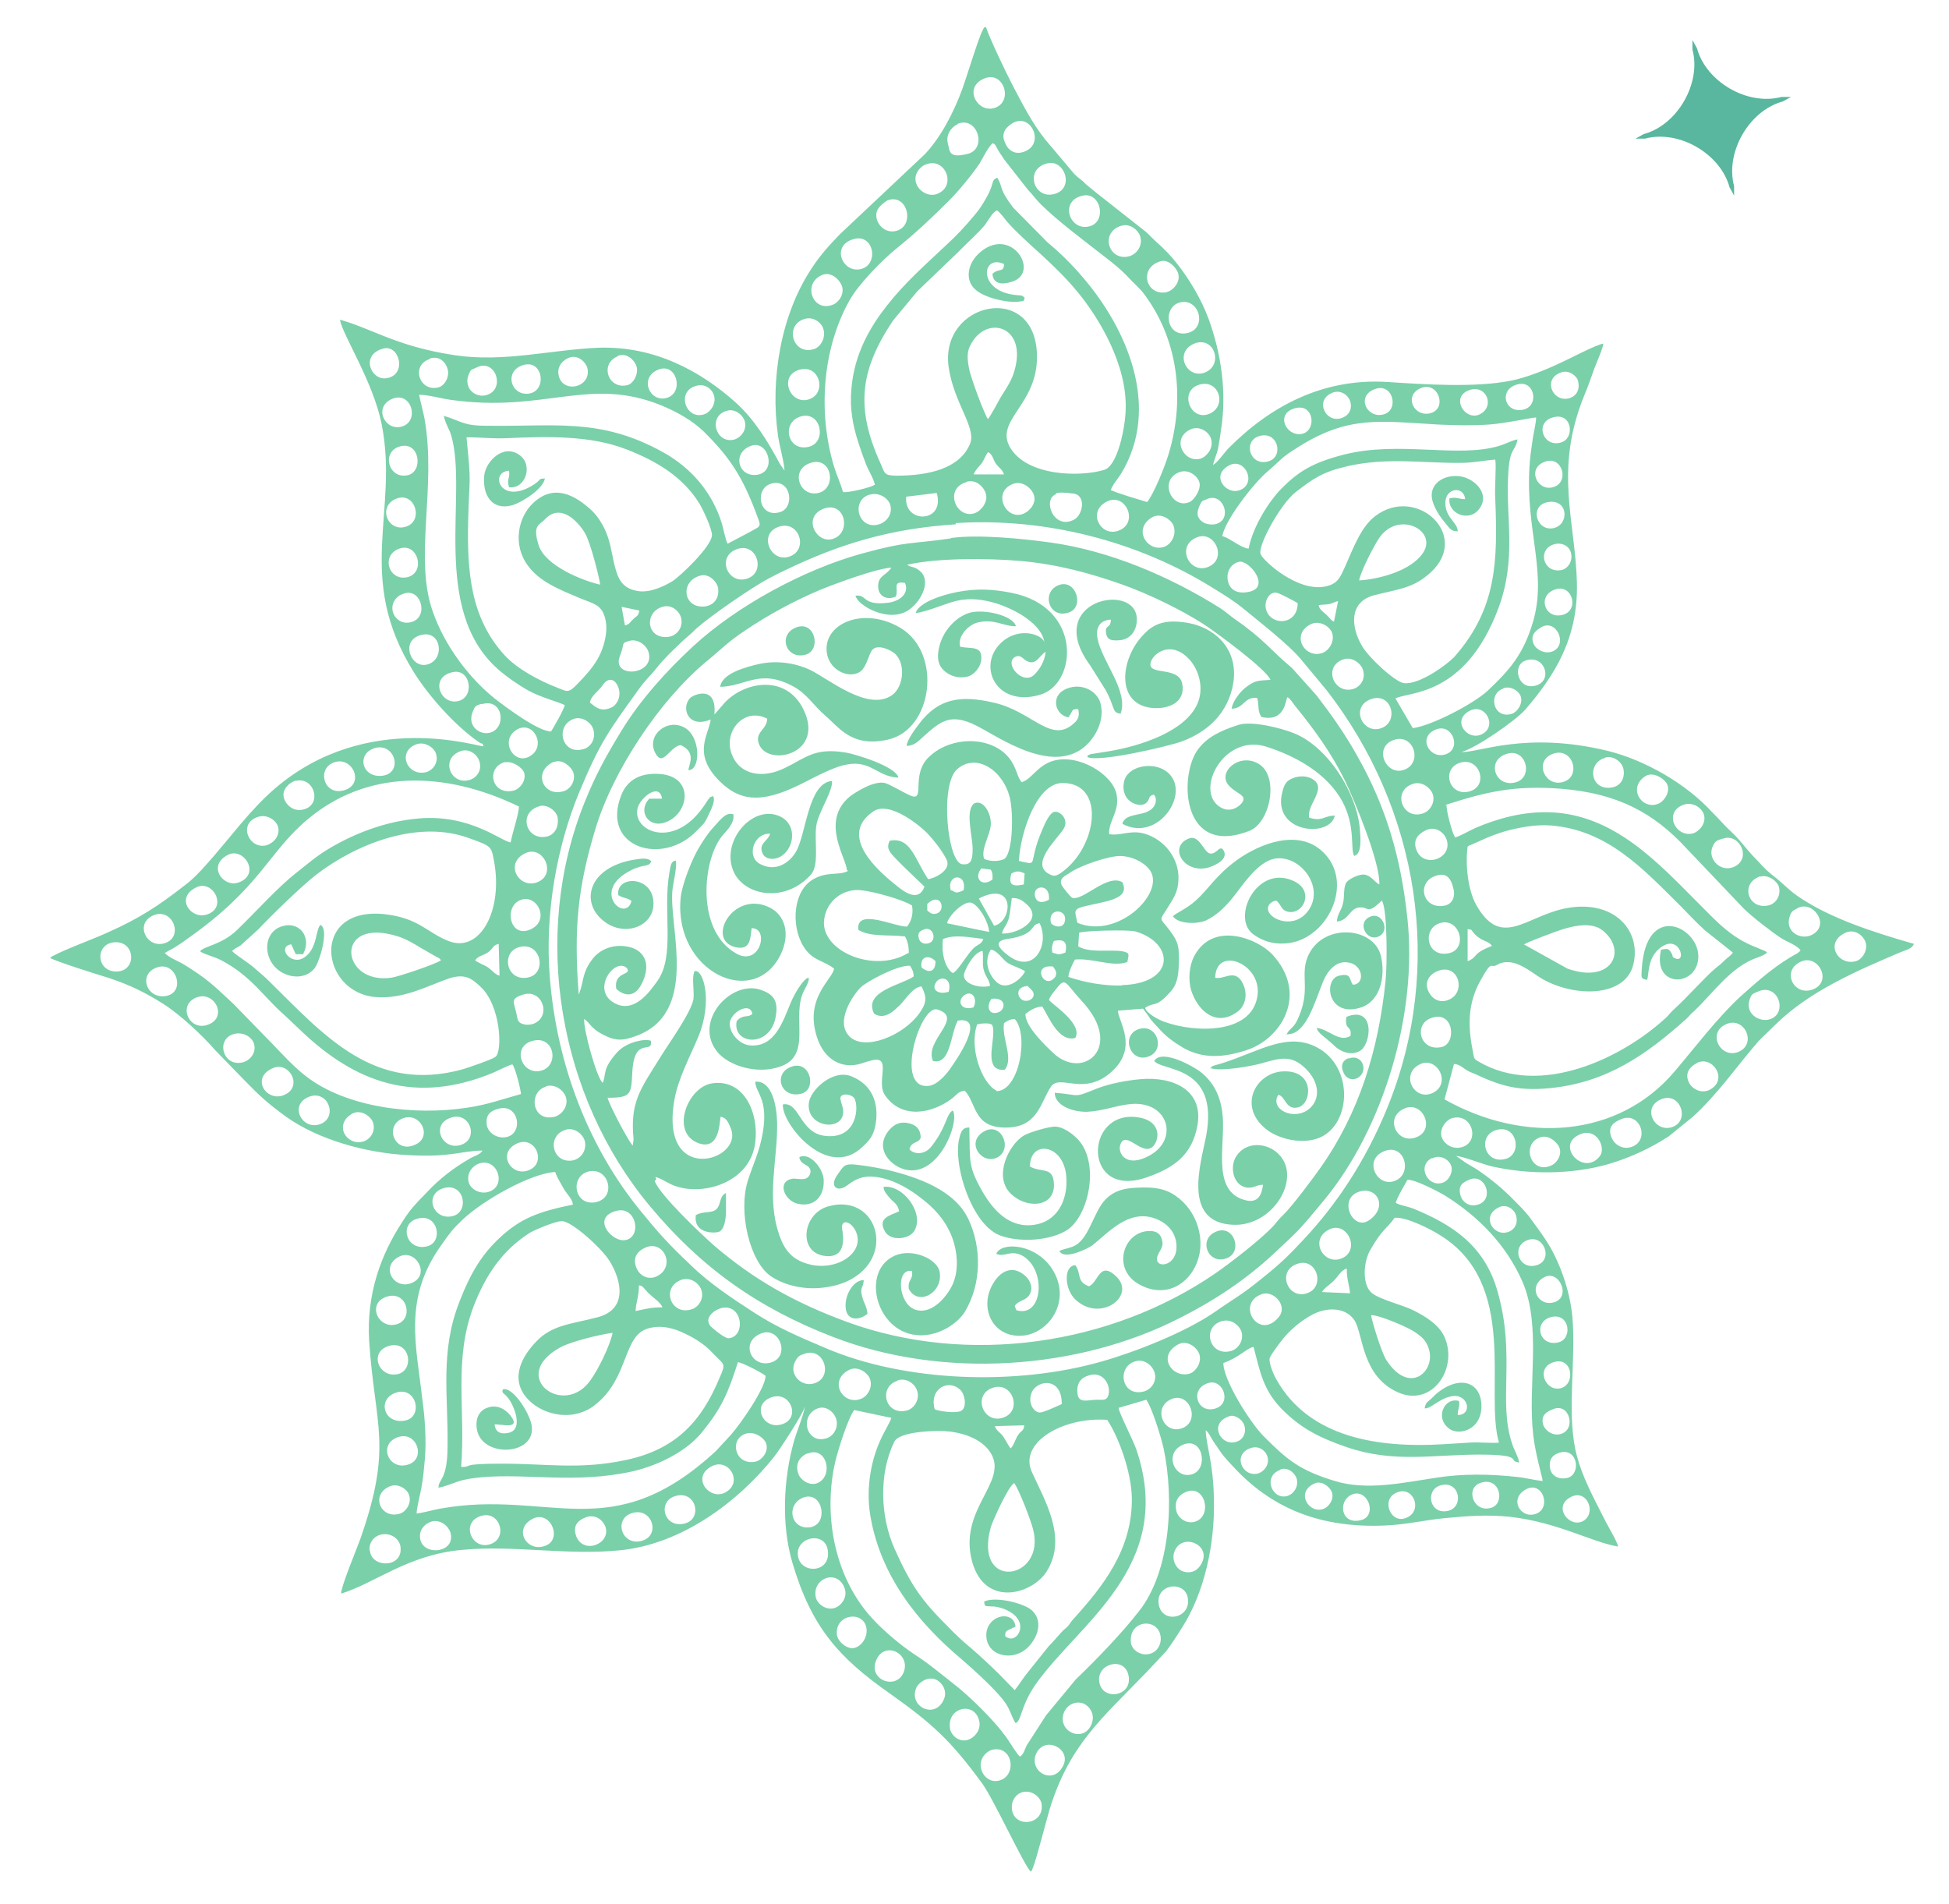 <?xml version="1.0" encoding="UTF-8"?>
<svg id="Layer_1" data-name="Layer 1" xmlns="http://www.w3.org/2000/svg" version="1.1" viewBox="0 0 472.5 461.6">
  <defs>
    <style>
      .cls-1 {
        fill: #42bc85;
      }

      .cls-1, .cls-2 {
        fill-rule: evenodd;
        stroke-width: 0px;
      }

      .cls-3 {
        opacity: .7;
      }

      .cls-2 {
        fill: #58b79e;
      }
    </style>
  </defs>
  <path id="Shape-2" class="cls-2" d="M432.2,24.6h0c-8.2,2.2-14,12.4-11.8,20.5v2.3l-1.1-2h0c-2.2-8.1-12.2-14-20.5-11.8h-2.3l2-1.1h0c8.2-2.2,14-12.4,11.8-20.5h0v-2.3l1.1,2c2.2,8.1,12.2,14,20.5,11.8h2.3l-2,1.1Z"/>
  <g id="_图层_1" data-name=" 图层 1" class="cls-3">
    <path class="cls-1" d="M245.4,439c-.5-2.2.8-4.2,2.6-4.6,2.2-.5,4.2,1.2,4.5,2.8.8,5.1-6.2,6-7.1,1.8h0ZM159.1,285.9l-.2-.6.6.2c1.2.4,2.5,1.4,4.2,2,7.2,2.5,18.3-1.1,19.4-10.6.9-7.1-2.7-15.4-10.4-14.3-6,.8-10.3,11.9-3.4,14.5,5.2,1.9,5.1-5.1,5.4-6.4,1.4.2,1.9,1.4,2.5,2.9,3.1,7.8-17.4,14-13.7-7,.9-5.2,3.9-10.7,5.8-15.3,3.5-8.4,1.3-16.4-.9-15.9-.8,1.6,0,4.8-.3,6.9-.7,3.4-6.2,11-7.9,13.8-4.9,7.9-7.5,10.9-6.6,20.1l-.2,1.5c-1.1-1.1-5.8-10.1-6.1-11.6,5.8,0,5.7-.8,6-6.3.5-8.9,5-4,4.5-7.5-1.2-.6-5.8.2-8.1,2.7-3.9,4.3-2.6,5.4-3.6,7.5-1.5-1.4-4.6-12.7-4.5-15.5,1.6,1,1.4,2.3,5.2,4.1,2.7,1.3,4.4,1.1,7.2.1,15.6-5.5,8.2-26.2,9-35.2.1-1.5,1.3-6.4.8-7.4-1.2.2-1.2,1.3-1.5,2.8-1.7,9.6,1.5,20.3-3,26.5-1.8,2.5-5.7,8.1-10.6,5.1-5.4-3.3.5-11.1,3.3-8.3,1.3,1.8-3.3.7-2.6,5,0,0,4.3,4.4,6.8-2.7,1.4-4-.4-6.8-3.9-7.5-3.8-.8-7,.8-8.6,2.9-2.6,3.3-2.2,5.6-3.2,8.2l-.2.5c-1.2-15.9-.3-25.7,4-40,4.3-14.4,15.7-31.4,26.9-40.7,3.8-3.1,5-4.6,9.5-7.6,5.3-3.6,11.9-7.2,18.1-9.8,3.4-1.4,13.6-5.2,17.3-5.4-1.2,1.9-3.3,1.9-3.2,4.6,0,2.3,2.1,3.4,4.3,2.4.7-2-1-3.8,2.2-3.3,1.1,2.5-1.2,4.4-4,4.8-6.5.8-5.1-2.1-8-1.7.5,2.4,8.2,6.8,13,3.4,3.3-2.4,5.3-7.2,2.6-9.4-1.4-1.2-1.9-.7-3.1-1.5,7.6-1.7,19.7-1.6,27.7-.9,8.8.8,16.5,2.9,24.2,5.6,6.6,2.3,14.7,6.3,20,9.7,2.9,1.9,15.2,10.9,16.2,13.5-3.4.2-3.9.2-6.2,2-.9.7-3,3.1-3.2,5,3.1-.1,3-3,6.2-2.6.5,2.1,0,3,1,4.6,5.7,1.3,5.8-3.9,6.3-4.8.8.4,1.4,1.6,2.1,2.4,4.4,5.4,8.6,11.2,11.8,17.7,2.5,5.2,8.6,19.9,8.4,25.3-1.2-.6-2-2.2-3.7-2.4-1.2-.1-3.4.9-4.2,1.8-.9,1.1-.5,3.6-.9,5.1-.4,1.9-1.4,2.6-1.5,4.5,2.9-.3,3-3,5.2-3.4,2.7-.4,1.9,2,5.7-1.7,1.4,2,1.3,16.1.9,19.5-1.7,16.7-6.4,32-15.8,45.3-1.6,2.3-6.9,9.4-9,11.4-1.1,1-1.5,1.7-2.4,2.7-3,3.2-10.2,8.8-14.1,11.5-25.4,17.4-59.9,22.4-89.1,11.8-13.1-4.8-22.8-10.4-32.3-18.5-3.5-3.1-13-12.1-14.5-15.7h0l.4-.4h0ZM331.8,222.4c-2.9,1.6-.2,6.3,2.8,4.4,2.4-1.5.3-6.2-2.8-4.4ZM326.9,256.5c-1.5.6-2,1.9-1.1,3.7.6,1.2,2,1.9,3.5,1,2.5-1.6,1-5.9-2.4-4.6h0ZM210.3,318.5c-.1-1.7-.8-2.5-1.2-3.9-.8-2.6.2-2.2.3-4.3-2.4,0-4.3,3.2-4.4,5.8-.2,4.1,3,4.2,5.3,2.4h0ZM168.7,294.5c-.7,4.8,5,4.5,5.8,4,1.1-.7,1.3-2.5,1.5-4v-5.3c-1.7.8-1.1,2.7-2.3,3.9-1.2,1.1-3.1.4-4.9,1.4h-.1ZM256.5,141.9c-4.2,1.8-2.1,8.4,2.8,6.5,3.7-1.5,1.4-8.3-2.8-6.5ZM193,152.1c-4.5,1.7-2.5,7.9,2.3,6.6,3.9-1.1,2.3-8.4-2.3-6.6ZM294.7,298.6c-4.3,1.9-1.8,8.1,2.7,6.4,4-1.5,1.8-8.4-2.7-6.4ZM192.1,258.5c-4.7,1.4-3.1,7.6,1.8,6.7,4.3-.7,2.7-8.1-1.8-6.7ZM275.7,249.6c-4.1,1.8-1.4,8.6,3.2,6.3,3.7-1.9,1.3-8.2-3.2-6.3ZM238.5,274.3c-4.6,2.7-.3,8.3,3.4,6.2,3.7-2.1.8-8.7-3.4-6.2ZM288.1,203.3c-5.5,2.3,0,10.3,7.1,6,.7-.4,2.4-1.6,1.4-3.2-.9-1.4-1.6,1-3.2.8s-2.6-4.8-5.3-3.6h0ZM326.4,246.5c-.5,3.5,1.4,1.9,1,4.6-2.8,1.7-5.3-1.7-8.2-1.9.4,1.4,2,2.1,4.3,4.3,1.3,1.3,3.8,2.5,6.1,1.3,2.9-1.5,3.9-11.2-3.2-8.3h0ZM165,180.6c4,1.8,1.9,4.9,1.9,6.1,3,0,3-8.1-.9-10.3-4.2-2.4-9.3,1.8-7.2,6,1.9,3.8,3.4-1.3,6.2-1.8ZM193.8,280.6c.3,1.9,2.6,1.6,2.7,3.3,0,.9-.6,1.6-1.2,1.8-1,.3-1.9,0-2.9,0-4.2.4-2.4,5.3,1,6.1,4,.9,6.4-1.8,6.3-5.6,0-2.9-3.4-7-5.9-5.7h0ZM218,293.6c-1.9,1-5.5,1.5-3.4,5,1.4,2.3,5.6,1.8,6.9,0,2.9-4.1-2.4-11.5-7.3-10.9,0,1.1,1,2.1,1.6,2.8.9,1,1.9,1.4,2.2,3.2h0ZM260.6,306.7c-2.7.2-2.6,5.6,0,8.2,6,5.9,15-.7,10-5.5-4.1-3.9-4.3,1.5-6.6,2.4-3.1-1.1-1.8-3.1-3.3-5.1h-.1ZM323.5,197.7c-2.7.1-2.9,1.5-6.1.5-.7-2.9,3.9-6.6,1.4-8.9-1.2-1.1-3.2-1.4-5-.8-1.8.6-2.4,1.4-2.9,3.4-2.7,10.1,11.6,11.3,12.7,5.8h-.1ZM220.5,278.5c.5-1.9,2.2-1.3,2.7-2.7,0-2.2-1.3-3.3-3.3-3.6-2.4-.4-3.8,1-4.7,2.2-2.9,4,.3,7.6,3.3,8.8,8.7,3.4,14.3-11.3,12.5-14-1.4.6-1.5,3.3-3.9,6.9-.6.9-1.5,2.3-2.5,2.9-1.3.8-3.2.7-4.1-.4h0ZM232.8,156.8c-.8-2.6,2.1-5.4,4.2-5.9,4.1-1,6.4,1,9.3.9-.7-2.6-7.6-4.2-11.1-3.3-3.5,1-6.4,4.3-7.4,7.9-.6,2.2-.7,4.4.9,6,1.3,1.3,3.4,2.2,5.9,1.6,1.5-.4,3.2-2.2,3.3-4.3.2-3.2-2.4-2.4-5-2.9h0ZM279.8,192.7c.3.4.5.7.4,1.6-.2,1.5-1.5,2.4-3,2.8-2.2.6-4.6.6-5.1,2.6,8.9,4.8,17.3-8.3,10.4-12.9-3.3-2.2-9.2-1.1-10,2.7-1,5,3.9,6.4,5.3,5.2,1.2-1,.3-1.7,2-2.1h0ZM149.9,217c1.6.9,2.2.6,3.2,1.4-1.4,5.5-10.2-2.5,0-7.5,3.3-1.6,4.1-.6,4.8-2.1-.8-.9-2.2-.7-3.6-.5-12.5,1.8-14,11.6-6.7,15.8,4.6,2.6,10.4.3,10.8-4.5.6-7.4-9.3-7.7-8.5-2.5h0ZM271.7,172.9c1.9-5.4-4.5-12.5-5.6-18-.6-2.9.7-4.6,3.2-4.7,0,2.4-1.6,1-1.1,3.5.3,1.6,1.6,1.6,3.2,1.5,2.6-.2,4.3-2.3,4.2-5.3-.4-9-22.9-4.3-11.3,11.4l3.7,5.9c2.4,4.3,1.5,5.6,3.7,5.8h0ZM241.5,303.9c1.9,1,3.4-1,6.2.4,6.1,3.2,5.2,15.3-1.3,13.3l-.4-1c.7-1.3,2.4-1.2,3.4-2.5,1.3-1.7.3-3.7-.6-4.6-3-2.9-5.9-1.6-7.7,1.1-4.2,6.2-.4,14.2,7.4,13.1,5.8-.9,10.6-7.7,7.4-14.6-3.5-7.6-13.2-8.4-14.4-5.1h0ZM172.8,193c-.9.3-.8.4-1.5,1.4-.4.6-.7,1.1-1.1,1.6-7.2,9.9-17.1,5.4-15.6-.2.7-2.5,5.3-6.2,5.9-2.2h-3.1c-2.8,3-.3,6.9,3.4,5.9,6.6-1.8,8.1-12.5-2.7-11.9-4,.2-6.4,2.3-7.5,5.2-5,12.7,10.1,17.3,18.4,8.5,1.4-1.5,1.7-1.4,2.7-3.6.7-1.5,1.8-3.5,1.2-4.7h0ZM189.8,267.8c-.3,4.6,10.8,18.4,19.3,10.2,1.6-1.5,2.7-2.6,3.2-5.6.8-5.1-.9-9.5-5.9-11.5-4.5-1.8-9.9,3.3-10.3,6.4-.8,6.2,8.8,7.2,8.3,1.8,0-.8-.9-2.7-.6-3.2.5-1,2.7-.6,3.3.3,1.2,1.9.8,10.3-7.4,9.1-5.8-.9-5.9-8.2-9.8-7.6h-.1ZM311.8,250.7c4.8.4,6.9-7.8,8.9-12.6.9-2.3,2.9-5.3,6.1-4.8,3.7.5,4.2,5.3,1.2,5.4-1-1.3-.3-2.9-3.3-2.2-4,.8-2.9,10.4,5.3,7.7,4.7-1.6,5.9-7.6,4.8-12.4-1.7-7.3-14.4-8.2-17.8.2-1.9,4.7,1,8.1-2.6,15.5-.9,1.8-2,2-2.5,3.3h-.1ZM186.7,202.1c-.5,1.8-2.8,2.3-1.9,4.6.7,1.9,3.3,1.8,4.8.7,3-2.1,3.5-7.3-.1-9.3-6.8-3.7-15.2,6-11.5,13.5,2.8,5.6,12.4,7.3,18.6.4,2.2-2.5.6-8.8,1.4-12.4.7-3.1,4-8.1,3.7-10.3-5.8.5-6.2,12.7-8.7,17.1-1.4,2.5-4.8,5.2-8.8,3-3.3-1.8-1.5-7.5,2.5-7.3h0ZM182.5,245.7c-1.3,1.2-2.2,0-3.9,1.8-1.2,5.8,8.3,6.7,9.5-1.3.6-3.7-.7-5.2-3.5-6.2-7.3-2.7-16.8,7.7-10.6,15.1,2.7,3.2,9.4,5.4,15,3.5,8.2-2.7,2.6-12.3,6-18.6,3-5.5-.9-2.7-3.4,3.3-1.9,4.6-3.9,10.7-9.9,10.1-2.4-.3-4.7-2.7-4.8-5.2,0-2.7,5-5.6,5.5-2.4h0ZM253.5,158c-.2,2.3-1.5,4.3-2.7,5.5-2.8,2.8-7.4-2.6-4.8-4.2,1.3-.8,2,.4,2.7.8,2.5,1.5,3.2-1.2,4.8-2.1h0ZM222.1,148.6c2-.2,6.3-1.9,8.5-2.6,3.5-1.1,6.6-.9,10,0,5.2,1.4,12.2,5.3,12.6,9.9,0-1.8-5.5-4.1-9.9-.6-6.8,5.4-2.2,16.4,8.9,13.1,9-2.7,10.3-21.3-7-24.7-4.6-.9-8.4-1.1-13.1-.2-3.6.7-9.1,2.4-10.1,5h.1ZM259.1,173.7c1.1-1.2.4-1.9,2.3-1.8.3,1.4.1,2.2-.6,3-5.8,6-10.3-2.5-20-4.6-7.8-1.8-13.3-1.1-18,5.2-.9,1.2-2.9,3.8-3,5.3,1.9,0,3-1.3,4-2.2,4-3.5,6.4-6,12.9-2.7,5.4,2.7,19.3,12.8,27.3,4.1,1.8-2,3.8-5.6,2.8-9.5-.8-3-4.5-5-8.1-3.6-4.4,1.7-2.8,6.7.5,7h0v-.2h0ZM279.8,257.1c1.5,2.7,15.9.7,12.6,18.3-1.3,6.7-5.9,21.1,6.7,21.5,9.5.3,16.3-11,11.2-16.8-2.8-3.2-8.2-3.6-10.6.2-1.7,2.6-.7,7.4,2.9,7.6,1.8,0,1.9-.7,3.6-.7-.3,2.4-1.2,4.4-4,3.8-8.1-1.8-5.5-11.9-5.7-19.1-.2-5.6-2-9.1-5-11.7-1.4-1.3-9.8-6.2-11.7-3h0ZM293.4,258.9c2.4.9,9.7-.4,12.3-1.1,4.8-1.4,7.4-2.1,10.8,1.2,3.2,3.1,3.8,7.2,1,9.7-3.7,3.2-9.8.2-7.6-3.3,1.7.2,1.8,3.9,4.9,3,3.2-.9,4-8.8-3.4-8.7-6.7,0-11.5,8.2-4.6,13.9,3,2.5,9,4,13.3,2.1,7.5-3.4,8.1-17.1-.8-21.8-7.2-3.8-13.9.9-22.9,3.8-2.2.7-2.6.5-3,1.4h0v-.2h0ZM256.8,303.1c.9,2.6,7-.5,8-1.2,4-3.2,8.9-8.9,15.3-6.5,2.5.9,4.9,3,5.1,6.3.4,5.2-4.9,5.9-4.7,3.4,0-1.4,1.6-2.4,1.3-4.1-.3-1.8-1.2-2.6-3.1-2.6-6.3,0-9.3,9.1-2.6,12.9,6.4,3.6,12.1,0,14.1-5.3,2.1-5.3.2-12.5-5.3-16.2-2.6-1.8-5.5-2.1-9.2-1.9-3.9.1-6.3,1.2-8.1,3.3-2.4,2.9-3.6,8.5-6.6,10.5-1.4.9-2.8.9-4.1,1.5h0ZM182.2,225c4.4-.1,2.1,9.3-3.6,6.2-10-5.5-8.3-22.8-3.5-28.6,1.1-1.3,3-3,2.7-5.2-1.7-.6-2.9,1-4.8,3.1-1.3,1.4-2.5,3.2-3.5,4.9-1.6,2.6-4.2,8.9-4.5,12.4-1.6,17.7,17.6,26.9,24.2,13.7,2.5-5,1.2-9.9-3-11.7-8.6-3.8-15.1,8.1-7.9,9.8,3.5.8,3.6-1.8,3.9-4.5h0ZM249.7,282.7c0-6.4,8.1-5.5,8.8,2.4.5,6.2-2.5,11.1-7.8,11.8-6.2.9-10-3.9-12.2-7.5-3.9-6.7-3.3-7.6-3.5-16.1-1.6,0-2,.9-2.4,2.5-.4,1.5-.4,2.9-.3,4.5.4,6.5,4.3,17,10.2,19.2,4.9,1.8,12.4,1.2,16.3-1.4,5-3.4,7.6-15.1,3.2-21.1-1.1-1.5-3.7-3.7-6-3.9-1.6-.1-6.1,1.3-7.5,2-3.3,1.7-7.2,8.5-4.4,13.1,1,1.6,3.5,3.5,6.5,3.6,3.1.1,5.1-1.8,4.9-4.9-.2-4.3-3.2-2.5-5.9-4.2h0ZM255.7,264.9c0,3,4.2,4.7,7.9,4.6,4-.2,7.1-1.6,10.8-1.9,8.9-.6,11.4,8.6,4.3,12.5-5.8,3.2-7.8-.7-7.1-2.6,1.3-3.9,5.5,3.3,8.1.2,1.5-1.8,1.7-6.2-4.1-6.9-12.8-1.6-13.1,20,2.4,14.6,6.6-2.3,11-5.4,12.3-12.6,1.5-8.5-5.8-11.9-13.8-11.2-3.5.3-7.5,1.1-10.4,2.2-6.2,2.5-3.9,1.6-10.3,1.1h0ZM263.6,183.5c2.7,1.4,19.6-2.6,22.7-3.7,6.4-2.3,11.5-6.9,12.7-14.3,1.3-8.5-4.9-13.9-12.3-14.7-5.3-.6-7.6.9-10,3.6-5.3,6.1-5.9,16.3,2.5,17.2,4.2.4,8.3-1.4,7.4-5.9s-9.1-1.6-7.5-5.5c.8-2,4.8-4.8,8.9-.7,2.1,2,3.9,6.2,2.6,10.3-2.5,7.5-14.5,11.1-21.7,12.3l-4.4.7c-1.4.6-.6,0-.9.9h0v-.2h0ZM284.3,222c1.1,2,5.9,2.1,8.1,1.1,2.5-1.2,4.2-2.9,5.8-4.7,2.6-3,6.5-9.7,11.1-10.3,5.7-.7,11.2,6.1,8.5,11.6-2.8,5.5-9,3.8-10.2,1.4-.7-1.5.5-2.6,1.8-2.8,1.1.9,1.2,2,2.2,2.5,3.9,1.7,7.4-4.5,2.3-7.1-9.1-4.6-15.7,9-9.9,12.9,2,1.4,4.4,2.3,7.5,2.1,10.2-.5,17.2-14.8,9.1-22.3-5.9-5.5-15.1-2-20.9,2.2-5,3.7-6.7,6.9-9.7,9.6-2.5,2.3-5.2,3.2-5.7,4h0v-.2h0ZM220.3,312.4c2.3,4.4,8.4.9,7.5-4.1-.6-3.2-6.6-5.7-10.7-4-7.9,3.3-5.3,16.3,3,18.9,6.1,1.9,12-2.2,13.8-5.2,4.1-6.8,4.1-15.6.9-22.4-3.3-7.1-12.2-10.2-19.6-12-2.4-.5-4.5-.9-7-1.2-3.7-.5-3.6.2-5.2,2.4-2,2.8,0,4.3,2.3,2.6,1.5-1.1,3-2.2,5.7-2.2,4.4.1,8.6,2.5,11.2,4.4,3,2.2,5.7,4.5,7.7,8.3,1.9,3.5,2.9,8.9,1.2,13.1-1.1,2.7-4.9,7.8-9.1,6.5-4.3-1.3-4.9-10.2-.9-9.4.3,2.2-1,2-.8,4.1h0v.2h0ZM328.2,207.5c2.1-.4,1.6-4.6,1.5-6.3-.7-9.1-7.9-20.3-16.1-23.5-3-1.2-10-3-13.3-2-4.4,1.4-7.7,3-9.9,6-4.6,6.2-4.1,26.2,12.5,19.7,5-1.9,7.3-13.1,2.3-16.2-4.7-2.9-10.2,2-7.3,5.2,1.9,2.1,4.2,2.2,3.4,3.9-.4.8-2.7,3-5.4,1.4-6.5-3.8.7-18,11.1-14.7,7.2,2.3,14.8,6.5,18.5,13.4,3.2,6.1,1.8,11.4,2.8,13.1h-.1ZM183.1,262c-.1,2.9,3.3,4.1,1.8,12.7-.8,4.6-2.3,7.4-3.6,11.5-2.4,7.7.5,19.6,5.5,23.1,3,2.1,7.6,3.3,12,2.9,4.7-.4,8.1-1.9,10.6-4.4,6.7-6.8,1.7-18.2-8.5-15.4-6.6,1.7-7.7,12-.1,12.1,5.2,0,3.2-6.7,3.3-7.2.5-3,5.3,1.2,3.4,5.2-1.4,3-6,5.1-10.8,4.1-4.4-1-6.4-3.2-7.8-7.3-3.2-9.2-.3-18.5-.5-27.2-.1-4-1.2-10.2-5.3-9.9h0v-.2h0ZM173.2,173.1c.6-7.2-5.1-4.7-5.9-3.9-2.3,2.5-.4,7.5,5,5.2-.5,3.8-4.4,8.1,1.8,14.6,3.7,3.8,7.7,5.6,14.5,3.4,5-1.6,9-4.4,13.7-6.2,8.6-3.3,9.6,2.1,15.5,2.3-.5-2.7-10.7-5.8-12.9-6.1-7.5-1.2-9.5,1.3-14.7,3.8-5.3,2.6-10.9,1.7-12.8-3.4-2.1-5.4,2.9-11.5,8.6-8.6,0,2.7-3.3,3.3-1.9,6.4,2.4,5.3,15.9,2.1,10.7-8.6-4.4-9-15.1-6.6-19.6-1.1l-2,2.3h0ZM174.5,166.5c6.4-.1,9.7-4.6,18,0,3,1.6,5.1,4.9,7.5,6.9,3.6,3.1,6.5,7.8,15.2,5.9,11-2.4,13.3-21,3.1-27.1-9.1-5.4-19.1-.9-17.8,6.3.8,4.5,6.3,6.4,8.6,3.8,1.1-1.3,1.7-4.1,2.4-4.8,1.4-1.5,4.6.2,5.4.9,2.7,2.4,2.2,7.9-.5,10-5.9,4.4-15.8-4.1-20.2-6.1-3.5-1.6-8-2.3-12.4-1.3-2.9.7-8.8,2.2-9.2,5.5h-.1ZM345.4,341.3c.2-1.2.6-1.4,1.3-2,.7-.6,1-1,1.7-1.6,6.1-4.9,11.3-2.2,10.7,4.1-.5,4.8-5.2,6.1-7.5,4.7-3.9-2.5-1.6-7.9,2.1-6.9.3,1.4-.3,1.8-.3,3.4,3.6,0,2.6-4.9-1-4.6-3.2.3-5.3,3-6.9,3h-.1ZM353.5,128.8c-1.9,0-2-.7-3.9-3-.8-1-1.8-2.7-2.3-4.3-1.2-4.2,2.9-6.7,6.9-6,3.1.5,7,4,4.6,7.6-2.4,3.7-7.9,1.5-7.4-2.3,1.9-.4,2.1.2,3.8.2-.3-3.3-4.8-2.8-4.8.9s3,4.7,3,6.9h0ZM132.1,115.9c-.2,2.4-5.3,5.8-8,6.6-4.9,1.3-7.2-2.6-6.7-7.3.4-3.4,4.6-7.6,8.4-5,3.7,2.5,1.5,8.5-2.4,7.9-.6-2.3.3-2,0-4-4.7.3-2.3,8.1,5.3,3.8,2.8-1.6,1.6-1.9,3.3-1.9h0ZM123.8,339.8c-1.4-2.4-2.3-1.8-1.9-3,2.3-.8,6.5,5.6,7,8.8,1.1,7.3-12.2,7.9-13.3.8-.4-2.6.6-4.4,2.4-5.1,2.7-1.1,4.8.6,5.8,1.9,2.7,3.5-2.6,1.9-3.9,2.1.2,1.8,1.4,2.5,3.5,2,3.2-.8,1.6-5.4.4-7.5h0ZM73.6,231.3h-1.9l-1.1-2.4c-3.6.6,0,5.5,3.3,3.1,3.1-2.2,2.6-6.8,3.8-7.8,2.2,1.1-.3,9.2-1.5,10.6-2.6,3.1-7.5,2.1-9.8-.7-2.5-3-2.2-7.9,1.5-9.4,4.6-1.8,7.8,2.5,5.6,6.5h0ZM238.6,388.2c3-1.3,9.7.5,11.5,2.1,3.4,3.1.8,7.9-1.7,9.7-3.2,2.4-8.4,1.5-9.2-2.6-1-5.7,6.5-7.6,7-3.1-2.4,1.2-2.5.9-2.5,2.3,2.8,2.6,7-4.2-.9-6.8-.7-.2-1.5-.4-2.3-.4-1.5-.1-1.8.2-1.9-1.1h0ZM399.2,237.5c-1.4-.2-1.3-.6-1.2-2.3.9-17.2,14.5-10.3,13.7-2.7-.7,6.9-11.2,6.9-9-2.3,1.6-.3,1.9-.3,2.6,1,.3.6,0,.8.8,1.1,3,1.4,1-6.5-3.9-2.3-2.9,2.5-2.4,6.4-2.9,7.5h-.1ZM248.4,72.2c-.3.8.2.7-1.3.9-2.9.4-8.3-.9-10.5-2.8-2.9-2.3-2.2-7.1,2-9.9,7.3-4.8,13.4,5.9,6.7,7.9-2.2.7-4.5.7-4.7-1.9,1.5-1.5,2.8-.2,2.8-2.4-5.4-2.5-6.5,6.5,2.7,7.5,1.8.2,1.6,0,2.2.6h.1ZM241.6,264.4c-3.7-1.9-6.7-10.6-4.7-16.1.8-.2,3.4-.5,3.7.3l.2.8v.9c0,3.2-2.1,9.5,2.8,9,2.2-2.8-.8-7.6-.2-11.3.9-.6,1.4-.9,2.6-1,3.5,3.8,1.1,17.6-4.5,17.5h0ZM232.2,247.4c7.2-1.2-.6,9.9-1.6,11.3-.9,1.4-3.2,4.2-5.3,4.5-8.7,1.2-2.2-19.7,1.9-18.5,6.8,2-3.3,7.5-1,12.5,4.3,1,4.2-6.6,6-9.8h0ZM240.4,242.1c3.7-.4,3.4,2.7,1.6,3.3-2.3.8-3-1.5-1.6-3.3ZM236,244.2c-3.1.9-4-1.6-2.3-2.9,2-1.5,3.4.9,2.3,2.9ZM254.3,242.4c.3-1,1-1.7,1.6-2.5,2.5-3.2,2.1-1.9,6.4,2.8,10.4,11.2.2,19.3-6.9,12.6-1.5-1.4-6.9-6.4-6.8-9.5,1-.8,2.5-1.8,4.1-1.8,1.6,2.6,4,8.7,8,7.6,1.8-3.4-5.2-7.8-6.4-9.2h0ZM249.2,239.1c.5.5,1.4,1.1,1.4,2s-1,1.6-2,1.5c-1.8,0-3-3.4.6-3.6h0ZM230,240.4c-2.4.8-4.4-.4-3-2.4,1-1.4,3.9-1.1,3,2.4ZM240,239c-2.8.7-7.1-.7-6.2-3.2.7-1.9,2.5-5,4.4-5.3.3,1.8-.2,3.2.4,5,.4,1.3,1.3,2.1,1.4,3.4h0ZM223.4,239.1c1.4,2.7,1.2,4.1-.5,6.5-3.9,5.5-13.4,9.3-17,5.6-3.5-3.6.9-10,2.8-11.9,1.5-1.4,8.9-5.4,11.9-5.2.5.7.9,1.5.9,2.6-3,2.1-12.3,3.6-9.6,9,2.7,1.8,5.2-1.1,6.3-2.1,1.4-1.4,3.1-4.3,5.2-4.5h0ZM255.9,236.7c-2.6,3.7-6.1-3.1-.6-2.4.5.8,1,1.2.6,2.4ZM248.5,235.5c-.9,1.8-4.2,4.6-6.6,2.8-1.8-1.4-3.7-4.9-1.7-8.1,1.4.1,2.7,2.1,3.8,3,1.3,1,3.9,1.6,4.5,2.3h0ZM223.4,234.5c-.4-2.8,1.9-3.1,3.4-1.5,0,2.9-1.9,2.8-3.4,1.5ZM255.1,230.8c-.2-1.1,0-1.9.4-2.7,2.6-.6,3.3.4,2.8,2.8-1.6.6-1.6.5-3.2,0h0ZM272,238.9c-4.5.1-9.3-.8-13-2.1.1-1.3,1.1-3.3,1.6-4.2,4.4-.4,9.1,1.9,12.7.6.3-1.8.8-2.2-1.2-2.6-3.1-.5-7.9.5-10.7-1.2l.2-3.3c1.1-.5,12.2-.8,13.7-.3,9.5,2.8,9.7,12.6-3.3,13h0ZM252,223.7c2.6,5.2-1.3,12.7-7.6,7.9-5-3.8-.5-3.9,1.1-4.2,5.8-1.2,4.1-3.2,6.5-3.6h0ZM228.7,227.6c2.9-1.2,6.7-.3,9.7,0-.5,1.3-1.1,1.2-2.1,2-1.7,1.4-3.8,5.5-5.3,6.3-2.1-1.4-2.8-5.3-2.4-8.3h.1ZM224,225.3c2.1-.9,3.3,2.5,1.3,3.3-1.1.4-2.2,0-2.5-1-.7-2,1.2-2.2,1.3-2.3h-.1ZM229.6,223.8c.2-1.6,4.2-5.8,6.1-4.9,1.7.8,3.9,4.4,4.1,7-.3,0-10.1-2.1-10.2-2.1h0ZM254.8,223.8c-1-4.1,4.6-3.5,3.2,0-.6,1.2-2.4.9-3.2,0ZM242.9,226.4c.2-1.4,1.2-2,1.7-3.9.4-1.7.4-3,.7-4.8,1.8-.1,2.7.7,3.7,1.6,4.1,3.8-2.5,7.2-6.1,7h0ZM220.2,231c-8.3,5.1-21.4-.5-20.4-8.1.6-4.7,4.8-7.6,9-7.1,3,.3,10.2,2.3,12.3,3.7.4,2-.2,3.9-1.2,5.1-2.7.2-12.5-4.7-11.8.8,2.9,1.8,7.3,1.1,11.3,1.6.6,1,1,2.6.9,4.1h-.1ZM224.8,219.1c3.5-3.2,4.7,2,2,2.4-1,.2-1.5-.4-2-.8v-1.6h0ZM237.3,217.8c9-4.6,8.2,5.7,3.7,6.6l-3.7-6.6ZM254.3,218.1c-.6.3-1.6.8-2.5.4-.7-.3-1.2-1.5-.8-2.5.6-1.4,3.6-1.4,3.3,2.1ZM230.5,215.8c-1.1-3.9,4-4.4,3.1,0-2.4,1.2-2.2,0-3.1,0ZM245.3,211.7c1.2-.7,1.9-.5,3.1,0l-.2,2.7c-2.8.6-3.8.1-3-2.7h0ZM272,213.8c-3.7-2-9.6,4.8-12.1,3.8-.4-.2-2.1-2.3-2.5-3-.8-1.7.9-2.3,1.9-3,2.6-1.8,9.6-4.2,12.4-4.1,3.2.1,6.2,1.9,7.3,3.8,3.1,5.5-8.1,16.4-17.8,12.4-.5-2.5-1.2-3.2,1.3-3.9,4.9-1.3,11.9-1.6,9.5-6.1h0ZM240.6,213.2c-2.4,1.9-4.7-.2-2.7-2.7l2.3.3c.4.7.5,1.3.4,2.5h0ZM224.1,215c-1.4,3.7-4.8,1.3-6.6-.2-4.7-3.7-14.4-12.2-5.8-18.1,4.1-2.8,12,4,13.4,5.6,1.4,1.5,3.2,3.8,4.3,5.9,1.6,2.9-3.4,4.9-4.4,4.9-3.3-4.9-4.2-10.3-9.3-9.3-1.1,2.2.3,3.1,3.2,6.1l5.2,5h0ZM247,208.8c.4-7.2,4.4-19,10.6-19,10.6,0,8.4,15.7-.4,21.8-.8.5-1.5,1-2.6.4-5.2-2.4,1.7-8.6,3.2-11,1.5-2.3-.8-4.5-2.2-4.2-1.1.2-2.3,2.8-2.9,4.3-3.8,8.7-.5,8.7-5.7,7.6h0ZM236,194.9c-2,1.9-.2,7.9-.2,10.9s-.6,3.9-2.5,3.7c-3.6-.3-5.5-19.2-1.3-23,4.6-4.1,11.1.1,12.8,6.8,1,4.1.7,14.1-1.5,15-1.5.6-3.4.5-4.7-.1-.9-2.2,1.4-5.7,1.6-8.2.2-2.8-1.9-6.6-4.3-5.1h0ZM205.6,211.1c-2.2,1.3-5.4-.1-9,2.4-4.7,3.3-4.8,12.2-1.2,16.8,2,2.6,4.6,2.7,6.8,4.5-.3,2.6-7.6,7.3-3.9,17.3,1.7,4.6,5.7,7.2,10.5,5.7.9-.3,1.5-.5,2.3-.7,5.4-1.5,1.2,5,3.4,8.3,4,6,11.5,4.6,16.4.8,1-.8,1.5-1.7,3-1.8,3,3.2,2,9.4,10.8,8.9,7-.4,7.7-6.4,10.1-9.9,2.2-3.2,8.1,2.6,14.9-3.8,6.2-5.8,1.5-11.9,1.3-14.6l6.1-.5c2.6,3.4.7,1.4,4.2,5.2,1.6,1.7,3.1,2.8,5.4,4.2,4.8,2.8,9.8,2.5,15.4.7,8.5-2.7,15.3-13.6,6.3-23.3-3.5-3.7-14.3-8.2-18.9.5-1.2,2.3-1.5,5.7-.7,8.3,1.4,4.5,5.7,9,11,5.3,1.8-1.2,2.9-3.8,1.6-6.8-1.9-4.1-4.6-1-6.8-1.6.2-8,11.7-3.3,10.2,4.7-1.6,9-15,8.7-22.5,6-1.4-.5-4.3-2-4.7-3.4,2.3-1.5,2.6,0,5.8-3.5,1.9-1.9,2.3-3.9,2.4-7.4.1-4.1-.2-5.1-2.1-7.7-2.6-3.5-2.8-2.2-.6-5.7,1.3-2.2,2.5-3.6,2.6-6.8.2-5.1-3.4-9.7-8.2-11.1-3.4-1-5.9.6-8.6.1-.2-3.3,2.6-5.4,1.8-9.6-.9-4.9-9.4-10.1-15.6-8.1-3.7,1.2-5.1,4.5-7.4,5.1-.9-1-1.1-2.4-1.9-4-3.4-7.2-14.7-7.8-20.6-2.1-4.6,4.4-.6,11.1-4.6,9.3-1.8-.8-4.9-2.7-6.1-3-2.6-.6-6.9,2.1-8.5,3.3-7.3,6.1-.6,15.2-.7,17.9h.3ZM230.6,130.5c-10.4,1.5-10.4.6-21.7,3.7-14.1,3.9-30.3,12.7-40.9,22.5-6.4,5.9-12.9,13.1-17.5,20.7-3.4,5.6-6,10.2-8.7,16.9-13.2,32.5-6.3,71.6,15.7,98,12.4,14.9,26.1,24.7,44.5,31.8,26.4,10.2,59.3,8.1,84.2-4.7,8.5-4.3,15.9-9.3,22.5-15.4,6.5-6.1,6.2-5.7,12.4-13.2,14.3-17.4,22.6-45,20.1-68.2-1.6-15.2-5.4-27.3-11.9-38.9-3.2-5.8-6.5-10.4-10.1-15.1l-6-6.7c-5.3-4.4-6.6-6.8-13.8-11.8-1.3-.9-2.2-1.8-3.6-2.7-12.1-7.6-26.7-13.9-41.2-15.9-6.4-.9-17.4-2-23.9-1.1h-.1ZM237.8,428.5c-.4-2.2,1.3-4.1,3-4.4,5-.9,5.8,6.9,1,7.6-2.1.3-3.7-1.4-4-3.2h0ZM257.8,427.9c-2.4,5.1-8.5,1.5-6.6-2.8,2.1-4.5,8.5-1.2,6.6,2.8ZM230.3,418.9c-.7-5.2,6.1-6.5,7.1-1.7.5,2.2-1.2,4.1-2.9,4.6-2.6.6-4.1-1.8-4.2-2.8h0ZM264.8,417.4c-1.5,5.3-8.3,2.7-7-1.9.4-1.5,2.1-3.2,4.4-2.7,1.7.4,3.2,2.4,2.6,4.6ZM228.8,412c-2.1,4.8-8.5,1.8-6.7-2.8.5-1.2,2.6-2.9,4.7-2.1,1.5.6,3,2.7,2,4.9ZM266.5,407.7c-.7-4.5,6.2-6.3,7.1-1.5,1,5.1-6.4,6.2-7.1,1.5h0ZM219.1,405.3c-1.7,4.5-8.7,2-6.7-2.8,2-4.9,8.4-1.7,6.7,2.8ZM274.2,398.4c-.8-5.7,6.2-6.3,7.1-2.1.5,2.2-.8,4.2-2.6,4.6-2.2.6-4.3-1-4.5-2.6h0ZM202.9,396.3c-.6-5.2,6.9-6.1,7.2-1.2.1,2.2-1.5,4.1-3.1,4.4-1.7.3-3.9-1.6-4.1-3.2h0ZM280.9,388.8c-.7-5,6.6-5.8,7.1-1.2.6,4.8-6.4,6.1-7.1,1.2ZM197.8,387.3c-1.1-4.7,5.3-7.2,7-2.2.7,2.2-.9,4.2-2.5,4.7-2.1.6-4.1-1-4.5-2.5ZM291.6,378.3c-.6,1.7-2.1,3.3-4.5,2.7-1.8-.4-3-2.6-2.5-4.5,1.4-5,8.5-2.5,7,1.8h0ZM193.5,377.4c-1-4.8,6.6-6.5,7.2-1.5.7,5.4-6.4,5.7-7.2,1.5ZM245.9,359.5c1.2,1.8,4,8.9,4.6,11.4,3,12.2-14.6,14.9-10.3-.7.4-1.4,4.3-10.1,5.7-10.7h0ZM89.6,375.9c-.2-2.2,1.3-3.8,3.3-4,2.2-.2,4,1.3,4.2,3.1.6,5.2-7.1,5.1-7.4.9h0ZM101.9,373.2c-.5-2.3,1.1-3.9,2.8-4.4,2.1-.5,4,1.1,4.5,2.7,1.4,4.9-6.4,5.8-7.3,1.7h0ZM142,367.8c2.2-.8,4,.5,4.7,2.1,1.7,4.2-5.2,7.1-7,2.5-.9-2.5.3-3.8,2.3-4.6h0ZM128.9,368.3c4.4-2.6,7.7,4.8,3.3,6.4-4.4,1.7-7.8-3.9-3.3-6.4h0ZM116.9,367.4c4.4-1.1,6.4,5.7,1.7,7-4.5,1.2-7-5.7-1.7-7h0ZM153.5,366.7c4.8-1.2,6.8,5.9,1.7,6.9-4.7.9-6.5-5.7-1.7-6.9h0ZM380.6,363c4.1-2.4,6.6,3.8,3.2,5.7-3.2,1.8-7.4-3.3-3.2-5.7ZM195.1,362.9c4.4-1.2,5.8,6.5,1.4,7.3-5,.8-6.1-5.9-1.4-7.3ZM163.9,362.6c4.9-1.3,6.5,5.6,2.1,6.7-5.1,1.3-6.8-5.5-2.1-6.7ZM327.7,362.3c3.9-1.7,6.4,5.2,2.2,6.2-4.9,1.2-5.6-4.7-2.2-6.2ZM287.4,361.7c4.7-2.1,6.6,5.6,2.5,7.1-2.2.8-4.3-.8-4.7-2.5-.6-2.5.6-3.9,2.2-4.6h0ZM338.4,361.9c4.1-2,6.5,3.9,3,5.8-4,2.3-6.8-4-3-5.8ZM369.8,361.1c4.1-2.4,6.4,4.3,2.7,5.8-3.7,1.5-6.8-3.4-2.7-5.8ZM94.5,360.3c1.9-.8,4,.5,4.6,1.9.9,2.2-.8,4.3-2.1,4.7-4.7,1.5-7.3-4.6-2.5-6.6ZM349.1,360.1c4.6-1.5,6,5,2.1,6.1-4.6,1.2-5.8-4.9-2.1-6.1ZM358.8,359.5c4.9-1.8,6.2,5,2.7,6-4.3,1.3-6.3-4.7-2.7-6ZM318.7,359.6c1.7-.8,3.6.8,4.1,1.9.8,1.8-.6,3.7-1.8,4.2-3.6,1.5-7.1-4-2.3-6.1h0ZM310.4,356.2c1.9-.7,3.7,1,4,2.4.4,1.9-.8,3.5-2.2,4-3.8,1.2-6.2-4.8-1.8-6.3h0ZM172.6,355.4c4.2-2.1,7.8,4.2,3,6.5-3.8,1.7-8.1-3.9-3-6.5ZM195.7,352.4c4.5-2,6.4,4.8,2.9,6.9-2,1.2-4.4-.4-5-1.9-.8-2.1-.2-4,2.1-5.1h0ZM378.2,352.1c4.4-1.2,5.2,5.5,1.6,6.2-2.1.4-3.7-.7-4-2.3-.4-2.4.7-3.4,2.4-3.9h0ZM268.5,344.3c2.7,4.1,5.8,12.5,5.9,18.9.1,12.4-6.9,21.2-14.2,29.3-.6.6-.7,1-1.3,1.7-.6.6-1.1.9-1.7,1.6-1.1,1.2-1.8,2.1-3,3.3l-5.6,7c-.6.8-2,2.9-2.6,3.6l-3.8-3.9c-1.4-1.4-2.5-2.4-4-3.8-3.3-3.1-4.2-3.4-8.3-7.6-6.4-6.4-8.9-9.8-13-18.9-3.5-7.8-3.9-18.2-.1-26,1.3-2.7,11-2.8,13.3-2.5,4.5.5,8.6,2.4,10.3,5.6,3.6,6.7-7.4,13-5,24.8,2.6,12.5,14.6,9.3,18.3,3.6,5.2-8.2-.4-17.2-3.6-24.3-3.1-7.1,7.8-13.4,18.6-12.5h-.2,0ZM303.7,350.9c1.8-.4,3.3,1,3.6,2.3.5,1.9-.9,3.6-2.4,4-3.9.9-6.3-5-1.3-6.3h0ZM286.8,350.2c4.8-2,6.2,5.7,2.4,7.1-4.3,1.6-7.3-5-2.4-7.1ZM96.4,348.4c4.6-1.7,7,5.2,2.6,6.6-4.8,1.6-7.4-4.9-2.6-6.6ZM180.9,347.5c2-.6,4.3,1,4.8,2.3.8,2.1-1.1,4.2-2.5,4.5-5,1.1-6.6-5.5-2.3-6.8ZM297.3,343.6c1-.5,1.6-.6,2.7,0,2.7,1.5,2.2,5,0,5.8-3.9,1.5-6.8-3.9-2.7-5.8h0ZM241.2,345.7l7.1-.2c-.1,1.6-.8,1.1-1.7,2.7-.5.9-.9,2.3-1.6,2.9-.5-.6-1.3-2.2-1.8-2.9-.8-1.1-1.7-1.4-2-2.5h0ZM198,341.5c2.2-1,4.2.8,4.7,2.4.7,2.2-.7,4.2-2.2,4.7-4.9,1.7-6.8-5.2-2.5-7.1ZM376.5,341.6c4-1.7,5.7,4.9,1.9,6-2,.6-3.9-.9-4.3-2.3-.6-2.3.9-3.1,2.4-3.7ZM284.1,339.1c4.3-1.7,7,5.4,2.5,7.1s-7.4-5.1-2.5-7.1ZM187.4,338.6c4.4-1.2,6.8,5.4,2,6.7-4.6,1.3-7.4-5.2-2-6.7ZM96.3,337.5c4.8-1.3,6.4,6.3,1.6,6.9-5.1.7-6.5-5.6-1.6-6.9ZM271.1,341.3l6.8-2c1.4,2,3.5,8.8,4.2,11.8,2.6,12.4,1.7,29.8-6,39.5-4.2,5.4-10.4,11.8-15.3,16.5l-7.2,8.7-4.7,7.3c-.5,1-.7,2.1-1.6,2.7-.7-.4-2.8-4-3.5-4.9-3-4.1-8.8-9.8-12.7-12.8-3.2-2.5-6-4.9-9.6-7.2-3.1-2.1-6.7-5.1-9.3-7.8-9.7-9.9-12.8-25.4-9.7-38.8.7-3,3.2-10.8,4.6-12.5l9,1.9c-.5,1.4-1.7,3.3-2.3,4.6-2.7,5.5-3.8,12.3-2.9,18.5,2.3,14.9,11.5,26.4,22.1,35.3,2.7,2.3,9,8,10.8,10.8,1.1,1.6,1.5,3.4,2.4,4.8,1.5-.6,1.2-4.1,4.8-9.3,10.4-14.9,34.1-28.7,24.5-57-.6-1.9-4.4-9.3-4.3-10.1h-.1ZM226.6,341.6c-1.4-5,3.4-7.5,6.3-4.6,1,1,1.7,4.4-.1,5.1-1.5.5-5.2,0-6.2-.5ZM240.7,336.4c4.8-1.6,7.2,5.6,2.6,7.2-4.9,1.8-7.7-5.5-2.6-7.2ZM257.3,340.4c-.9.4-4.5,2.1-5.3,2-1.7-.2-2.8-2.7-1.9-4.8,1.2-3.1,7.4-4,7.3,2.8h-.1ZM217.6,334.6c2.2-.7,4.2.9,4.7,2.4.8,2.1-.6,4.4-2.4,4.9-5.4,1.4-7-5.8-2.3-7.2h0ZM293.1,335.2c3.5-.9,5.7,5.2,1.3,6.3-4.3,1.1-6.1-5-1.3-6.3ZM264,333.4c3.6-1.2,5.6,2.8,4.6,5.1-.4,1-1.4.8-2.6.8-2.3,0-4.6,1.1-4.8-1.7-.2-2.5,1-3.7,2.8-4.2h0ZM206,332c2-.9,4.2.7,4.8,2,1,2.2-.5,4.5-2.1,5.1-4.5,1.7-8-4.6-2.7-7.1h0ZM275.2,330c2.2-.7,4.2,1,4.7,2.7.7,2.3-1,4.2-2.6,4.6-5.4,1.4-6.7-5.9-2.1-7.3h0ZM377,330.1c4.2-1,5,5.4,1.4,6.4-3.8,1-6.4-5.2-1.4-6.4ZM195.2,328.1c4.6-1.5,6.9,5.7,2.3,7.2-3.3,1.1-6.5-2.3-4.6-5.5.7-1.2.9-1.2,2.3-1.7h0ZM94.5,326.2c5-1.2,6,6,1.9,6.9-4.7,1-7.1-5.6-1.9-6.9ZM285.6,325.9c2.2-1.2,4.5.7,5.1,2.2.8,2.1-.8,4.3-2.1,4.8-4.2,1.5-8.3-4.1-3-7ZM184.6,323.2c4.5-1.7,7.1,5.8,2.2,7.1-4.7,1.3-7.5-5.1-2.2-7.1ZM296.4,320.2c2.2-.5,4.1,1.1,4.6,2.7.6,2.2-1,4.2-2.6,4.6-5.3,1.4-7.2-6-2-7.3h0ZM148.5,323.2c-.8,3.4-3.5,8.8-5.3,11.3-6.4,9.3-19.9-.7-7.7-7.7,2.7-1.6,9.9-3.3,12.9-3.7h.1ZM375.9,319.3c4.6-1.3,5.5,5.2,1.9,6.1-4.7,1.1-6.1-4.9-1.9-6.1ZM174.8,317.1c5.3-1.3,6.1,7,1.8,7.3-1.1,0-4.4-2.9-4.4-3-1.5-1.9.8-3.8,2.6-4.3h0ZM332.5,318.8c2,0,9,3,10.5,4.1,1.5,1,2.8,2,3.4,4.1,1.7,5.3-4.6,11.4-10.3,2.7-1.3-2.1-3.6-9.8-3.7-10.9h.1ZM94.2,314.2c4.7-1.1,6.2,6,1.6,6.9-4.4.9-7-5.6-1.6-6.9ZM305.9,313.7c2.9-1,6.5,2.9,4,5.7-4.8,5.6-10.4-3.4-4-5.7ZM154.1,317.8c0-1.9.8-3.4.8-6.2.8,0,1.1.5,1.6,1.1,1.5,1.8,3.5,2.7,4.1,4.2-2.9,0-4,.4-6.5.9h0ZM111.8,355.5c1.1-13.9-1.9-25.8,3-38.8,2.9-7.5,6.9-13.6,13.7-17.9,1.2-.7,6.2-2.8,7.7-2.8,2.4,0,9.7,6.6,11.6,9.7,3,4.9,4.3,11.7-2.9,13.6-6.4,1.7-11.1,1.8-15,6-4,4.2-6.3,9.7-1.5,14.3,3.9,3.7,10.9,4.9,15.8,1,8.4-6.5,6.7-16.9,13-18.6,3.2-.9,6.3,0,8.9,1.3,2.4,1.1,4.8,2.7,6.3,4.3,3.3,3.5,3.7,2.6,2,6.5-4.3,10.3-10.4,17.2-22.6,19.8-11.2,2.4-19.1.9-30,.9s-6.9.8-9.9.8h0ZM165,310.3c2.3-.9,4.4.7,5,2.3.8,2.2-.7,4.2-2.1,4.7-5.1,1.9-7.8-5-2.9-7h0ZM374.2,309.7c3.7-2.2,6.7,4.5,2.8,5.9-4,1.4-6.7-3.6-2.8-5.9h0ZM320.5,313.2c.3-.8,2.3-2.1,3-2.9.9-.9,1.6-2.4,3-2.8,0,2.7.6,3.9.8,6l-6.7-.3h0ZM314.4,306.4c4.7-1.8,7,5.3,2.7,7-4.8,1.9-7.7-5.2-2.7-7ZM363.4,349.7c-2.1.2-4.9-.2-7.2,0-2.2.1-4.3.3-6.5.4-15.4.9-32.2-1.5-40.2-15.6-.6-1-1.9-3.9-1.7-5.2.1-.7,2.2-3.4,2.8-4.2,1.8-2.4,4.6-4.9,7.7-6.5,3.7-1.9,8.1-1.6,10.1,1.5,2.1,3.4,1.7,13.5,10.5,17.4,8.2,3.7,14.7-5.7,11.3-13.4-1.3-2.9-4.4-4.9-7.6-6.5-2.7-1.3-7.7-2.5-9.8-4-2.7-1.9-2.3-7.7-.6-10.6,2.9-5.1,4-5.1,5.9-7.8,2.8-.3,9,2.9,11,4.2,19.3,11.9,10.7,38,14.3,50.3h0ZM96.8,304.6c4-2,7.7,4.5,3,6.4-4.4,1.8-7.7-4.1-3-6.4ZM156.3,302.5c4.5-2.2,7.6,4.4,3.1,6.8-2.3,1.2-4.3-.2-5-1.7-1.1-2.4-.2-4.1,1.9-5.1h0ZM370.1,300.7c4.1-1.8,6.5,4.5,2.7,5.9-4.4,1.6-6.6-4.2-2.7-5.9ZM322.3,298c4.4-2.1,7.7,5.3,2.8,7.1-4.3,1.6-7.8-4.7-2.8-7.1ZM100.9,295.5c5.3-1.8,6.7,5.6,2.7,6.6-5,1.3-6.9-5.2-2.7-6.6ZM149.5,293.5c4.8-1.2,6.2,6.4,2.1,7.1-3.3.6-8.4-5.5-2.1-7.1ZM363.5,292.6c1.8-.8,3.6.6,4,1.9.7,2.2-.5,3.8-2.1,4.2-3.4,1-6.5-4-1.9-6.1h0ZM329.4,288.9c4.3-1.5,7.3,3.6,2.5,6.9-3.9,2.7-7.6-5.1-2.5-6.9ZM107.6,288c5-1.4,6.3,5.8,2.1,6.8-4.8,1.1-7-5.4-2.1-6.8ZM296.6,330.4c4.1-1.5,5.6-3.6,7.3-3.9,1.6,5.9,2.2,10.7,7.6,15.8,4.2,4,8.3,6.2,15,8.5,11.4,3.9,20.9,1.8,32.1,1.8s6.7,1.6,9.7,1.9c-.3-1.6-1.2-2.9-1.7-4.5-3.5-10.4.9-21.2-3.5-36.8-3.1-11.2-10.9-16.3-20.4-20.2-1.2-.5-3.2-.8-4.3-1.4,0-.9,2.8-5.5,2.8-5.6,1.7-.2,7.6,2.9,9.1,3.8,8,5,14.8,11.8,18.8,20.9,4.7,10.9,1.2,25.2,2.6,37.1.5,4.6,2.2,10.2,2.3,11.2-2.1-.2-4.2-.8-6.4-1-6.4-.7-13-.8-19.4.2-8,1.2-16.8,3.2-24.6.8-8.6-2.6-11.6-5.2-17.2-10.8-3.4-3.4-10.1-14.1-9.8-18h0v.2ZM101,366.9c0-1.4.9-4.7,1.2-6.5.4-2.1.6-4.5.8-6.7.4-4.2,0-10.3-.6-14.4-1.5-13.4-4.7-24.5,4.6-37.5,2.2-3.1,2.6-3.7,5.2-6.2,5-4.7,16.5-11.2,22.4-11.5.6,1.7,1.3,2.6,2.1,4.1.7,1.2,2.1,2.5,2.2,3.8-8.3,1.7-12.6,3.3-17.6,7.9-4.4,4.1-7.1,8.4-9.9,15.6-4.8,12.2-2.7,22.8-2.9,35.1,0,8.2-2.2,7.9-2.2,10,.9,0,3.6-1.1,4.8-1.5,1.9-.6,3.6-.8,5.6-1,11-1,22.8,1.6,36.5-1.4,7.1-1.6,13.5-5.3,16.8-9.3,5.1-6.2,6.5-9.8,8.9-17.2,1.1.1,5.9,2.6,6.7,3.3,0,3-6.1,11.7-8.4,14.3l-3.6,3.9c-25.5,23.6-40.2,9.2-66.9,14-1.7.3-4.4,1.1-5.9,1.2h.2ZM356.1,286c3.9-1.8,6.2,4.5,2.5,5.9-2.3.9-4-.5-4.5-2-.7-2.5.4-3.2,2-3.9h0ZM142.6,284c5-1.3,7,6.3,1.9,7.4-5.3,1.1-6.4-6.2-1.9-7.4ZM116.3,282c4.4-1.3,6.6,5.5,2.2,6.9-2.2.7-4.5-.7-4.9-2.4-.5-2.2,1-4,2.7-4.5ZM347.2,280.8c1.8-.9,3.7,0,4.5,1.5.8,1.7-.5,3.7-1.5,4.2-3.8,1.9-7-3.9-3-5.8h0ZM336,278.9c4.8-1.5,6.6,6.2,1.7,7.5-4.2,1.1-7.3-5.7-1.7-7.5ZM125.3,277.2c4.5-2.1,7.4,4.8,2.8,6.5-4.2,1.6-7.7-4.2-2.8-6.5ZM373.1,275.8c2.1-.9,3.9.7,4.7,1.9,1.2,1.9-.3,4.2-1.7,4.8-4.9,2.3-7.3-4.9-3-6.7h0ZM383.5,274.8c3.8-1.2,5.8,3.5,4.4,5.4-4,5.3-11.4-3-4.4-5.4ZM137.3,273.8c2.1-.5,4.1,1.2,4.5,2.9.5,2.4-1.2,4.3-3,4.6-5.1.8-6.4-6.3-1.4-7.5h-.1ZM362.8,273.9c5-1.4,6.3,5.8,2.3,7-5.2,1.5-7.1-5.6-2.3-7ZM351.9,271.1c5-1.6,7.1,5.8,2.4,7-2.3.6-4.3-.9-4.8-2.5-.6-2,1.1-4.1,2.4-4.5h0ZM97.4,271.2c4.4-2,7.7,4.4,3.2,6.3-4.9,2.2-7.4-4.4-3.2-6.3ZM393,271.3c4.6-2,7.1,5.1,2.6,6.7-2.3.8-4.2-.6-4.9-2.2-1.2-2.9.9-3.9,2.3-4.5h0ZM109.4,270.9c4.6-1.5,6.9,5.4,2.1,6.7-4.4,1.2-7.2-5.1-2.1-6.7ZM85.3,270c2.1-1.2,4.5.5,5.1,2,.8,2.3-.7,4.2-2.3,4.7-4,1.2-7.3-4-2.8-6.7ZM340.5,268.7c4.5-2,7.8,5.5,2.5,7.1-4.5,1.4-7.4-5-2.5-7.1ZM121.1,268.7c4.9-1.1,5.9,6.6,1.2,7-2.1.2-4.1-1.3-4.3-3.1-.3-2.5,1-3.4,3.1-3.9ZM402.9,266.4c4.5-1.7,6.9,5.3,2.5,6.8-4.3,1.5-7.6-4.9-2.5-6.8ZM75.1,265.8c4.6-1.6,7,5.4,2.2,6.8-4.3,1.2-7.3-5-2.2-6.8ZM132.4,263.3c2.2-.6,4.3,1,4.8,2.7.7,2.3-1.2,4.3-2.7,4.7-5.6,1.4-6.5-6.1-2.1-7.3h0ZM66.2,258.9c4.1-1.7,7.4,4.8,2.5,6.6-4.2,1.6-8-4.3-2.5-6.6ZM344.2,258c4.2-2.1,7.9,4.8,3,7-4.4,1.9-7.8-4.6-3-7ZM411.3,257.7c3.8-2,7.8,3.9,3.3,6.4-2.1,1.2-4.4-.2-5.1-1.6-1.1-2.1-.1-3.8,1.9-4.8h0ZM129.6,252.2c5-.9,6,6.5,1.3,7.4s-7-6.4-1.3-7.4h0ZM56.9,250.6c2.2-.5,4.3.9,4.7,2.5.6,2.2-1.1,4-2.7,4.4-4.9,1.3-6.8-5.8-2-6.9h0ZM418.4,248.3c4.5-2.1,7.7,4.8,3,6.7-4.3,1.7-7.6-4.6-3-6.7ZM346.9,246.8c5.6-2.1,6.3,6.2,2.6,7-5.2,1.2-6.9-5.4-2.6-7ZM47.9,241.7c4.3-1.4,7.5,5.2,2.2,6.8-4.5,1.3-7.1-5.2-2.2-6.8ZM426.1,240.4c4.9-2.3,7.4,5,3.2,6.6-2.6,1-6.4-1.2-5.1-4.8.5-1.4.8-1.3,1.9-1.8h0ZM126.8,241.1c4.6-1.5,7,5.1,2.7,7-1,.4-2.2.4-3.1,0-1-.5-.9-1.1-1.2-2.4-.6-2.8-1.6-3.6,1.6-4.6h0ZM348.5,235.4c5.2-2.1,7.1,5.3,2.6,7-2.3.9-4.1-.5-4.8-2.1-.9-1.9-.2-3.9,2.2-4.9h0ZM38.1,234.5c4.6-1.6,7,5.9,2.3,6.9-4.8,1-7.1-5.3-2.3-6.9ZM436.6,233.1c4.2-1.9,7.7,4.8,3,6.7s-7.9-4.5-3-6.7ZM231.7,126.8c22.1-1.4,44.5,4.6,62.3,15.7,2.8,1.7,5.5,3.4,7.9,5.4,3.6,3,11,8.7,13.8,12.3.5.6,1,1.2,1.5,1.8l4.4,5.3c22.3,28.7,28.7,67,14.7,101.3-5.3,13-12.5,23.6-20.2,31.8-3.9,4.2-5.8,6-10.3,9.6-4.9,4-6.4,4.6-11.4,8.1-7,4.8-18.8,9.5-27.2,11.9-20.9,6-47.8,5-67-3.2-6.4-2.7-12-5.1-17.5-8.7-5.1-3.3-10.8-7.1-15-11.2-5.6-5.3-7.7-7.6-12.6-13.6-12.4-15.3-20.1-35.1-21.8-56.3-1.3-15.7,1.8-32.1,7.1-44.9,5.1-12.3,7.4-15.2,14.3-24.8,1.9-2.7,3.3-3.8,4.5-5.4,1.8-2.3,5.7-6.1,8.1-8.1.7-.6,1.1-1.1,1.7-1.6,3.4-3,13.4-9.9,17.4-12,1.5-.8,2.7-1.4,4.2-2.1,12.7-6.1,25.1-10,41.1-11h0v-.3h0ZM125.8,229.6c5.3-1.5,6.9,6.2,2.4,7.3-5.4,1.3-6.9-6-2.4-7.3ZM28.2,235.5c-5,0-5.2-6.9-.3-7.1,5-.2,5.3,7.1.3,7.1ZM115.2,232.8c.6-1,1.7-1.1,2.9-1.8,1.8-1.2,1-1.7,2.8-2.2l.2,7.7c-1-.2-1.8-1.3-2.8-2-.9-.6-2.2-1-3.1-1.7h0ZM106.9,232.8c-1.3.9-10.1,3.9-12,4.2-12.5,1.8-14-15,1.6-10,1.9.6,3.8,1.7,5.4,2.7l4,2.3c.3.1.4.2.6.3.5.4,0,0,.4.5h0ZM447.4,226.1c2.2-1,4.2.6,4.8,2.1.8,2-.7,4.4-2.3,4.8-4.3,1.2-7.7-4.5-2.5-6.9h0ZM369.5,228.9c.9-.5,4.7-2,5.9-2.4,3.6-1.4,9.8-3.7,13.2-.9,6,4.9,2.1,13-8.6,9.2l-10.6-5.9h.1ZM355.8,225.2c1.4.3.6,0,1.6,1.1,1.8,2,3.5,1.7,4.3,3-5,1.9-3.2,2.6-5.9,3.7v-7.8h0ZM349.3,223.7c4.7-1.2,6.7,6.5,1.8,7.4-5.4,1-6.4-6.2-1.8-7.4ZM37.4,221.8c4.6-1.7,7.3,5.6,2.3,6.9-4.4,1.1-7.1-5.1-2.3-6.9ZM435.7,220.2c3.7-2.2,8.2,4,3.6,6.4-2.7,1.4-6.7-.7-5.4-4.5.4-1.3.9-1.4,1.8-1.9h0ZM125.9,218.3c4.1-2,7.6,4.6,2.9,6.9-5.1,2.5-6.7-5.1-2.9-6.9ZM47.6,215.1c4.1-2,7.7,5,2.5,6.6-3.9,1.2-7.7-4.1-2.5-6.6ZM56.4,230.4c.7-.6,1.1-.7,1.9-1.2l4.3-3.9c3.1-3.3,10.7-10.7,14.1-13.3,9.8-7.5,24.7-13.4,37.1-8.8,5.2,1.9,5.3,1.9,5.9,5.2,2.4,12-3.2,22.8-11,19.7-5.1-2-7.2-5.6-15.5-6.5-18-1.9-15.7,19-2.1,20.1,6.6.5,12.1-2.5,17.4-4.4,4-1.4,5.7-.3,8,1.9,4.9,4.5,5.4,15.7,3.6,17-1,.7-6.3,2.5-7.9,3-21.5,5.9-33.5-8.1-47-21.4-1.2-1.2-1.8-1.6-2.9-2.6-2.1-2-5.6-3.9-6.1-4.8h.2,0ZM426.8,212.5c1.9-.6,4.2,1.2,4.5,2.6.5,2.3-1,4.1-2.7,4.4-4.8,1-6.9-5.4-1.8-7.1h0ZM348.4,212.2c2.5-.7,3.4,1,3.9,3,.7,2.4-.4,4.2-2.5,4.4-5.2.6-6.4-6.1-1.4-7.4h0ZM355.9,205.1c3.2-1.3,4.7-2.3,9-3.6,3.2-.9,7.5-1.7,11.1-1.4,13.7,1.1,22.3,10.5,31,19.1,2,2,4.1,4.3,6.3,6.3l6.8,5.4c-.5.8-1.2,1.1-2.1,2-.7.7-1.2,1.1-2.1,1.8-2.5,2.1-7.1,7.3-10,9.9-.7.6-1.2,1.3-1.9,2-10.8,10-30.7,19.5-45.6,10.7-1.3-.7-1-1-1.4-2.8-1.2-6.1-1.1-11.4,1.9-16.8s2.3-2.8,4-3.8c4-2.3,8.2,1.8,11,3.4,7.9,4.5,20.2,4.5,22.1-3.6,2-8.6-5.3-16-17-13.4-9.4,2.1-15.2,9.7-21.2-1.1-1.9-3.5-2.6-9.5-2-14h.1ZM127.2,206.9c4.4-2.3,7.9,4.9,3.2,6.9-4.5,1.9-8.2-4.4-3.2-6.9ZM55.3,207.2c3.8-1.9,8,4.7,2.6,6.7-3.8,1.4-7.8-4.1-2.6-6.7ZM417.7,203.3c4-1.5,7.2,5,2.5,6.9-3.3,1.3-6.6-2.3-4.8-5.4.6-1.1,1-1.1,2.2-1.5h0ZM345.8,201.2c2.3-1,4.3.6,4.9,2.3,1.6,4.7-5.8,7.2-7.4,2.3-.8-2.5.8-3.8,2.5-4.6h0ZM62.6,198c2.2-.7,4.4.9,4.8,2.4.6,2.2-1.1,4-2.8,4.5-4.2,1.1-7.1-5.3-2-6.9h0ZM130.8,195.4c1.8-.5,4.1,1.1,4.4,2.8.3,2.4-.8,4.2-2.7,4.6-5.1,1-7-6-1.6-7.4h-.1,0ZM408.4,195c2.2-.6,4.2.9,4.7,2.5.6,2.2-1.3,4.1-2.6,4.5-4.4,1.2-7.4-5.4-2.1-7h0ZM40,231c.7-.5,1.9-1,2.6-1.5.9-.6,1.6-1,2.5-1.7,18.2-12.7,19.8-21.1,29.5-29.2,14.4-12.1,33.2-11.8,51.2-3.1,0,1.8-1.6,6.4-2,8.7-2.2-.2-9.8-6.9-22.3-5.8-8.1.7-15.4,3.6-21.4,7.1-3.4,2-5.5,3.9-8.3,6.1-4.5,3.5-10.1,9.8-14.4,13.9-3.8,3.6-7.9,3.8-8.9,5.1.9.7,3.7,1.4,5,2.1,7.5,3.9,10.5,9.1,15.5,13.4l3.7,3.5c13.6,13.1,28.2,18.1,46.7,10.5,1.4-.6,3.5-1.7,4.8-2.1.8.9,2.1,6.5,2.1,7.2-4.4,1.2-8.1,2.6-13,3.3-12.9,2-29.3,0-39.1-7.6-3-2.3-5.6-5.2-8.3-8l-7.9-8.1c-.8-.8-1.2-1.3-2.1-2.1-4.3-4-5.8-5.5-11.3-8.9-1.3-.8-4-1.8-4.7-2.9h.1ZM350.5,195.1c9.6-3.1,16.6-4.8,28-3.9,13.6,1.1,22.4,5.8,30.4,14.5l13.8,14.5c2,2,6.8,5.7,9.1,7.2,1.2.8,4.2,1.9,4.7,3-.6.8-1.7,1.1-2.7,1.8-4.3,2.6-8.2,6.1-11.9,9.4-5.7,5.3-10.8,12.1-15.9,18.1-13.7,16.2-36.6,17.6-55.8,6.8l2.3-8.6c1.4.2,1.7.6,2.6,1.2.8.6,1.4.8,2.4,1.2,6.2,2.9,10.4,4.2,18,3.5,14-1.3,23.7-8.2,33.3-16.8.7-.6,1-1.2,1.8-1.8,4.7-4.4,9-10.9,15.5-13.1.8-.3,1.7-.6,2.3-1.2-.1-.1-.3-.3-.6-.4l-1.9-.8c-6.3-2.4-9.7-6.3-14.3-10.9-9.4-9.4-20.2-21.4-35.9-21.9-6.3-.2-12.4,1.4-18,3.8-1.8.8-3.1,1.7-4.9,2.3-.7-.8-2.2-6.5-2.1-7.8h-.2,0ZM342.6,190c2.1-.7,4.2,1,4.7,2.4.8,2.1-.7,4.3-2.4,4.8-5,1.6-7.5-5.6-2.3-7.2h0ZM71.7,189.3c4.5-1.2,6.7,6.1,1.5,7-2.2.4-4-1.3-4.4-3-.5-1.9,1.3-3.6,2.9-4.1h0ZM398.8,188.2c1.9-1.3,4.5.5,5.2,1.6,1.2,1.9-.5,4.3-1.7,4.9-4,2-7.9-3.5-3.5-6.5ZM354.3,184.8c4.6-1.1,6.7,6,1.7,7.1-4.9,1.1-6.7-5.9-1.7-7.1ZM134.4,184.7c1.9-.8,4,1.2,4.5,2.3.9,2.2-.7,4.4-2.3,4.8-5,1.5-7.6-4.9-2.2-7.2h0ZM122.5,184.8c1.6-.4,4.2,1.2,4.6,2.6.5,2-1.2,4-2.8,4.3-5.3,1-6.5-5.8-1.8-7h0ZM389.2,183.6c1.9-.5,4.1,1.1,4.4,2.9.4,2.4-.9,4.1-2.9,4.4-5.3.8-6-6.1-1.5-7.2h0ZM81,184.8c4.5-1.6,7.6,5.4,2.3,6.8-4.8,1.3-6.6-5.3-2.3-6.8ZM365.4,182.7c4.7-1.4,6.5,6,1.8,7-4.8,1.1-7-5.5-1.8-7ZM111.6,182.1c2.1-.8,4.1.8,4.6,2.4.8,2.3-.8,4.2-2.5,4.6-4.5,1.2-7-5.2-2.1-7ZM376.3,182.8c4.9-2,7.2,5.3,2.8,6.7-4.5,1.5-7.3-4.9-2.8-6.7ZM91,181.3c4.7-1.2,6.7,5.8,2,6.7-5.3.9-6.8-5.4-2-6.7ZM101,180.4c2.1-.7,4.3.9,4.7,2.3.7,2.2-.8,4.1-2.5,4.5-4.6,1-7-5.1-2.2-6.8ZM337.8,179.4c5-1.8,7.2,5.6,2.6,7.2-4.4,1.6-7.5-5.4-2.6-7.2ZM125.6,176.7c3.9-1.9,7,4.4,2.7,6.7-3.9,2.1-7.4-4.3-2.7-6.7ZM348.2,176.8c4-1.5,6.3,4.9,2.1,6.1-3.9,1.1-6.7-4.4-2.1-6.1ZM139,174.3c2-.8,4.3.8,4.8,2.4.8,2.5-.7,4.5-2.4,4.9-5.2,1.5-6.9-5.6-2.4-7.3h0ZM356.3,172.3c3.9-2,6.8,3.9,2.9,5.7-3.5,1.7-7.4-3.4-2.9-5.7ZM116.8,170.7c5.2-1.6,6.1,5.8,2,6.9-2.4.7-5.8-1.6-4.1-5.3.5-1.2.6-1.2,2-1.7h0ZM332.6,169.4c4.9-1.5,6.7,5.8,2,7.2-4.4,1.3-7.4-5.5-2-7.2ZM364.5,166.8c2-.6,3.9.9,4.2,2.1.5,1.7-.8,3.6-2.1,4.1-4.6,1.5-6-4.9-2.1-6.1h0ZM143,170.3c.3-1.7,2-2.6,3.1-4.2,1.3-2,3.1-1.7,3.9.8.6,2-.4,4.1-2,4.7-2.4,1-3.6-.2-5-1.3h0ZM109.9,162.9c4.3-.8,5.3,6.4.9,7.1-4.2.7-6.7-6-.9-7.1ZM325.5,159.9c2.2-.9,4.4.9,4.9,2.4.8,2.4-.7,4.2-2.3,4.7-4.7,1.4-7.4-5.3-2.6-7.1h0ZM369.9,160.1c4.5-1.5,6.6,4.6,2.7,6-4.6,1.6-6.2-4.9-2.7-6ZM152.4,155.4c2.1-.7,4.1.9,4.7,2.3,2.1,5.5-7.2,6.8-7.1,2.6,0-.8.6-2,.8-2.8.5-1.7,0-1.6,1.6-2.1ZM102.2,153.9c4.8-1.2,5.8,6.1,1.3,7.2-2.2.5-3.8-1.2-4.2-3.1-.4-2.2.9-3.6,2.8-4.1h0ZM317.8,151.3c2.1-1,4.5.5,5.1,2,.8,2.1-.7,4.3-2.1,4.9-4.4,1.8-8.1-4.4-3-6.9ZM373.4,152.2c3.8-2.6,6.9,4.1,3,5.7-1.8.7-3.8-.3-4.5-1.6-1.1-2.3.4-3.4,1.5-4.1h0ZM161,147c2.1-.4,4,1.4,4.2,3.2.3,2.2-1.3,4-3.3,4.2-5.4.5-5.8-6.4-.9-7.4ZM153.5,150.1c-.7.6-.9,1.3-2,1.5l-.8-4.5,4.3.9c-.3,1.5-.6,1.2-1.5,2.1ZM97.4,144.1c4.5-2.2,6.7,5.2,2.6,6.6-3.9,1.4-6.6-3.4-3.6-6,.9-.7.3-.3,1-.6h0ZM314.6,146.2c0,5.5-6.7,5.6-7.7,1.4-.5-2,1-4.6,3-3.8.6.2,4.3,2.1,4.7,2.4h0ZM319.7,146.7c1-.2,1.8-.1,2.7-.3.7-.2,1.2-.5,2-.7l-1,5c-1-.5-.8-.8-2.2-2-.7-.6-1.4-1.1-1.5-2h0ZM377.3,142.8c4-1.1,5.7,5.4,1.3,6.3-4.3.9-6-5-1.3-6.3ZM169.9,139.5c1.9-.5,3.9,1.4,4.2,3.1.3,2.4-1,4.1-3.2,4.4-5.3.6-6.2-6.2-1-7.5h0ZM300.3,136.2c2.4-.7,8.1,6.3,2.3,7.3-2.7.5-4.4-.5-4.9-2.6s.6-4.2,2.6-4.7h0ZM97.1,132.9c4.3-1.2,6.1,5.9,1.7,7-4.7,1.1-6.6-5.6-1.7-7ZM178.7,133.1c4.8-1.7,7,5.5,2.6,7.1-4.8,1.8-7.8-5.3-2.6-7.1ZM376.9,131.9c1.9-.5,3.7.6,4,2.3.4,2-.9,3.7-2.4,4-4.5.8-5.9-5.2-1.6-6.3h0ZM290.3,130.2c4.3-1.6,7.4,5.5,2.4,7.3-4.5,1.6-7.7-5.3-2.4-7.3ZM329.5,140.7c.4-2.3,3.6-8.4,4.8-10.2,4.6-6.9,14.3-2,10.7,3.5-2.9,4.4-10.7,6.4-15.5,6.7h0ZM145.4,141.7c-4-.9-13.2-4.5-14.8-9.5s.2-4.9,1.5-6.3c3.7-4,7.9.3,9.7,3.3,1.4,2.3,3.6,11.3,3.7,12.5h0ZM188.5,127.8c5-2,7.5,4.9,3.4,6.9-4.8,2.3-8.2-5-3.4-6.9ZM279.3,125.4c2.1-1.2,4.5.5,5.1,1.8,1,2.3-.4,4.5-1.8,5.2-4.1,1.9-8.3-4-3.3-7h0ZM199.7,123.3c5.2-1.9,6.8,5.8,2.3,7.3-4.1,1.4-7.6-5.3-2.3-7.3ZM268.5,121.5c4.4-2,7.5,5,3,7-4.6,2.1-8.2-4.6-3-7ZM375.3,121.7c4.9-.8,5.2,5.4,1.4,6.3-4.2,1-6.1-5.5-1.4-6.3h0ZM292.6,121c3.9-1.8,6.3,4.8,2.3,6-1.9.5-3.8-.3-4.4-1.7-.4-1,0-1.9.3-2.7.7-1.5.7-1.1,1.8-1.6h0ZM96.3,120.8c4.4-1.5,6.5,5.6,2,6.9-4.4,1.3-6.9-5.2-2-6.9ZM210.9,119.9c2.1-.6,4.3.7,4.9,2.4.7,2.2-.8,4.1-2.4,4.7-5.3,1.9-7.3-5.7-2.6-7.1h.1ZM256,119.6c.6-.3,2.8-.2,3.7,0,3.8,0,2.9,5.1.8,6.3-5,2.8-7.9-4.8-4.5-6.1h0v-.2ZM362.5,111.4c.3,1.7-.2,7.1,0,9.5.6,15.1.4,26.5-9.8,38.2-1.5,1.7-8.4,6.9-12.3,6.5-2.1-.2-8.5-6.1-10.2-9-2.8-4.8-3.1-10.7,2.9-12.3,6.3-1.6,9.5-1.7,13.7-5.5,9.9-9-3.4-21.3-13.4-13.7-3.3,2.5-5.1,7.2-7.2,12-1.2,2.6-1.7,4.3-4.6,5-6.9,1.7-15.5-6.3-16-7.8-.7-2.1,4.9-12.2,8.5-15,4.3-3.3,6.5-4.9,12.6-6.3,9.7-2.2,18.3-.7,27.5-.8,3,0,5.6-.6,8.4-.8,0,0-.1,0-.1,0ZM227.1,119.5c2.1,7.4-8.1,7.5-7.4.9l7.4-.9ZM245.6,117.3c2.1-.8,4.2.8,4.9,2.3,1,2.1-.7,4.1-2.1,4.8-4.4,2.2-8.1-5.1-2.8-7.1h0ZM234.3,116.8c2.2-.7,4.2,1.1,4.7,2.9.6,2-1.2,4.2-2.7,4.7-4.5,1.5-7.5-5.9-2.1-7.5h.1ZM187.1,117.2c4.8-1.2,5.7,6.1,1.8,7-5.1,1.3-6-6-1.8-7ZM285.8,114.5c2.2-.9,4.3.7,4.9,2.2.7,1.7-1.1,4.3-2.1,4.9-4.4,2.2-7.8-5.1-2.8-7.1ZM196.9,112.1c4.8-1.2,6,6.3,1.5,7.4-4.7,1.1-7.1-6-1.5-7.4ZM298,112.8c3.8-2,6.8,4.4,2.6,6-3.3,1.3-7.3-3.5-2.6-6ZM374.6,111.9c4.2-1.5,6,5.1,1.9,6.2-3.8,1.1-6.5-4.6-1.9-6.2ZM236.1,114.8c.7-1.3,1.1-1.5,1.9-2.5.5-.7,1-2,1.5-2.7,1.2.5,1.2,1.8,2,2.9.7.9,1.5,1.3,1.9,2.5h-7.3v-.2h0ZM97,108.2c4.8-1.3,5.7,6.2,1.8,7-4.7,1-6.4-5.8-1.8-7ZM182.3,108c4-1.2,6.1,6.4,1.2,7.1-4.7.6-6.1-5.6-1.2-7.1ZM305,105.8c4.7-1.7,6.4,4.8,2.6,6-4.5,1.4-6.3-4.6-2.6-6ZM122.3,158.8c-8.2-9-9.1-20.1-8.8-32.8.3-11.6.8-7.8-.4-20,3.8,0,6.2.4,10.1.2,9.5-.4,19.8-.7,28.6,2.7,7.2,2.8,13.8,6.6,17.9,13.4.7,1.2,2.9,5.8,2.9,7.4,0,2.7-7.7,10-9.6,11.2-2,1.2-5.3,2.8-8.2,2.4-3.3-.5-4.6-2.2-5.4-4.8-.9-2.8-1.1-5.7-2.1-8.5-.9-2.6-2.4-4.9-3.9-6.3-4-3.7-9.1-6.5-14.1-1.8-3.8,3.5-5,10.2-1.4,15.1,2.8,3.9,7.2,5.7,12.7,8,3.1,1.3,5.1,1.5,6,4.5.9,2.9.1,6.2-.9,8.6-1,2.4-2.8,4.6-4.3,6.2-3.7,4-3.4,3.5-6.3,2.4-4.4-1.7-9.8-4.6-12.8-7.9h0ZM288.6,104.1c2.1-1,4.3.5,4.9,2,.9,2.3-.8,4.4-2.2,5-4.1,1.5-7.6-4.7-2.7-7h0ZM194.3,100.9c4.8-1.2,6.2,6.3,1.8,7.4-5.3,1.3-6.8-6.1-1.8-7.4ZM376.1,101.3c5-1.8,5.8,4.8,2.5,5.9-4.3,1.5-6.6-4.4-2.5-5.9ZM176.5,99.5c1.9-.4,3.8,1.3,4.1,2.8.5,2.2-1.3,4-2.8,4.3-4.4.9-6.3-6-1.3-7.1ZM314.2,98.9c4.5-1,5,5.7,1.3,6.3-3.8.6-6.5-5.1-1.3-6.3ZM296.3,130.1c.5-3.8,7.7-13.1,11.1-15.9,3.4-2.9,2.9-3.1,7.6-6,12-7.5,19.6-6.1,33.5-5.3,4.1.2,8.5.3,12.6,0s10.3-1.7,11.3-1.7c0,1.5-.7,4-.9,5.8-.3,2-.6,4.1-.7,6.1-1,15.5,4.4,25.8.8,37.8-2.3,7.7-5.6,11.5-10.9,16.5-3.4,3.2-13.8,8.6-18.2,9.1l-4.2-7.2c3.2-1.7,16.8-.3,24.9-21.7,4.5-11.9,1.9-21.8,2.4-31.8.3-7.7,1.7-6,2.3-9.3-1.5.3-2.8,1.1-4.5,1.6-10,3-24.2-1.3-37.6,2.1-7.4,1.9-10.9,4-15,8.1-3,3-7,9.1-8.1,14.7-1.9-.2-4.3-2.4-6.2-3h-.2,0ZM95.3,96.6c4.4-1.6,6.4,5.2,2.4,6.7-4.3,1.6-7.5-4.8-2.4-6.7ZM322.8,95.3c.8-.4,1.8-.5,2.8,0,2.3,1.1,2.7,4.6.2,5.8-4.1,2.1-7.3-3.9-3-5.8h0ZM333.1,94.4c4.5-1.9,6.2,4.8,2.5,6-4.1,1.3-6.9-4.2-2.5-6ZM356.1,94.6c4.3-1.6,6.5,4.1,2.5,5.9-3.5,1.5-7-4.2-2.5-5.9ZM344.4,94.1c4.2-1.8,6.5,4.7,2.6,6-4.2,1.3-6.8-4.2-2.6-6ZM168.9,93.5c2.3-.6,3.9,1.1,4.2,2.4.6,2-.9,4-2.3,4.5-4.6,1.6-7-5.7-1.9-6.9h0ZM368.2,93.1c4.1-.8,5.1,6,.4,6.3-4.1.3-5.2-5.3-.4-6.3ZM290.3,93.4c5.1-2,7.4,5,2.9,6.9s-7.3-5.1-2.9-6.9ZM101.8,95.7c2,0,5.1.9,7.3,1.2,23,3.3,33.7-5.8,51.3,1.4,4.1,1.7,7.6,3.8,10.2,6.3,6.3,6.2,9.4,11,12.7,19.8,1.3,3.5,1.4,2.9-1.6,4.6l-5.3,2.8c-.5-.8-1-3.6-1.4-4.9-2.3-7.5-7.4-13.5-14.3-17.3-15.3-8.5-26.5-6.1-43-6.4-5.4,0-5.8-1.1-10.1-2.4.4,2,1.3,3.1,1.8,4.8,4.1,14.3-5.1,42,11.3,56.6,1.9,1.7,4.9,3.8,7.4,5.2,2.9,1.6,7.1,2.7,8.8,3.5,0,.8-3,6-3.3,6.4-3,.1-11-5.9-13.7-8-6.1-4.9-12.1-12.7-15-21.1-4.6-13,1-30.2-2-46.8-.4-2-.9-3.7-1.3-5.7h.2ZM378.7,90.2c1.8-.5,3.7,1,3.9,2.3.5,2.3-.7,3.7-2.4,4.1-4,.8-6.3-5-1.5-6.4ZM193.9,89.6c4.9-1.3,6.6,5.8,2.2,7.2-4.6,1.5-7.5-5.8-2.2-7.2ZM159.6,89.6c4.4-1.8,6.3,5.4,2.2,6.8-4.3,1.4-7-4.9-2.2-6.8ZM115.5,89.1c4.5-2.3,7,4.8,2.9,6.5-2.1.9-4.2-.3-4.8-1.8-.4-1.1-.4-1.9,0-2.9.6-1.6.7-1.2,1.9-1.8ZM127.2,88.4c4.5-1,5.4,6.3,1.1,7-4.6.7-6.3-5.8-1.1-7ZM104.2,86.9c2.3-.7,3.8.8,4.3,2.5.6,1.9-.7,4.1-2.2,4.5-4.7,1.2-6.8-5.5-2-6.9h-.1ZM138.3,86.6c2-.5,3.7,1.2,4.1,2.6,1.1,4.8-6.2,6.4-7,1.6-.4-2.1,1.3-3.8,2.9-4.2h0ZM149.7,86.3c2.1-.9,3.9.8,4.5,2.2.8,1.8-.5,4.3-1.9,4.8-4.7,1.4-7.1-5-2.6-6.9h0ZM92.9,84.5c4-1.1,5.9,6.5.7,7.2-3.7.5-6.3-5.7-.7-7.2ZM289.5,83.3c4.9-2,7.2,5.2,2.6,7-4.4,1.7-7.6-4.9-2.6-7ZM239.5,101.6c-.9-1.3-4.2-10.1-4.6-12.4-.6-3.3-.4-4.6,1.2-6.9,4.3-5.9,13.4-2.5,9.5,8.6-.7,1.9-2,3.8-3,5.4-.8,1.4-2.3,4.3-3.1,5.3h0ZM195.1,77.3c2-.6,4,.8,4.5,2.4.7,2.2-.7,4.4-2.2,4.9-5.3,1.7-7.3-5.9-2.3-7.3ZM286.1,73.3c4.7-1.1,6.6,6.2,1.9,7.4-5.3,1.3-6.3-6.3-1.9-7.4ZM217.3,115.3c-3.1,0-2.8-.7-3.8-2.9-6.2-13.6-5-22.7,3-34.7l5.9-7.1,10-9.6c1.6-1.7,4.8-4.5,6.4-6.5,1.2-1.7,1.8-3,2.9-3.5.8.5,1.9,2.1,2.5,2.8,4.6,5.2,11.4,10,17.3,17.3,4.9,6,11.8,17.3,11.4,28.2-.1,4.2-1.9,13.6-5.2,14.6-6,1.8-18.7,1.5-22.8-5.4-3.9-6.6,6.6-10.3,6.5-22.1-.1-18.4-23.8-13.3-21.4,2.7,1.3,8.7,6.7,14.5,5.2,18.4-2.5,6.2-10.3,7.8-17.8,7.8h0ZM199.2,66.7c2.2-1,4.3,1,4.9,2.6.7,2-.8,4.1-2.3,4.6-4.8,1.8-7.3-5.1-2.6-7.2h0ZM281.5,63.3c1.9-.5,4,1.9,4.2,3.3.4,2-1.5,4.1-3.3,4.3-4.8.5-6.3-6.2-.9-7.6h0ZM206.8,58c5-1.6,6.4,6,2,7.2s-7.5-5.5-2-7.2ZM272,54.7c2-.6,4.2,1.2,4.5,2.9.5,2.4-1.3,4.3-3.1,4.6-4.8.9-6.7-6-1.5-7.5h.1ZM215.1,48.6c4.8-1.9,6.8,5.9,2.4,7.3-3.6,1.2-6.4-3.2-4.4-5.6.3-.4,1.4-1.4,2-1.7h0ZM262.6,47.4c4.5-.9,6,7.2.7,7.6-4.3.3-6.3-6.5-.7-7.6ZM253.9,39.6c4.3-1.1,6.8,6.4,1.4,7.5-4.8,1-6.9-6.2-1.4-7.5ZM224.4,39.9c4.7-2,7.7,5.2,2.8,7.1-2,.8-4.2-.6-4.9-2.1-1.1-2.3.5-4.3,2-5h0ZM204.3,119.1c-.5-1.9-1.5-4-2.1-6-3.9-12.9-2.9-28.4,3.7-40.2,2.2-4,8-9.9,11.6-12.8,4.5-3.6,8.7-7.6,12.7-11.6,2.2-2.2,5.5-6.2,7.3-8.9.8-1.3,2.1-4.1,3.2-4.9.8.4.7.8,1.4,1.9.4.7.9,1.3,1.3,2l5.8,7.4c1.2,1.2,1.9,2.3,3.1,3.5,4.3,4.2,9.7,8.2,14.3,11.8,2.6,2,5.1,3.9,7.1,6.1,1,1.1,2.3,2.2,3.3,3.4,8.6,11.1,10.4,25.7,6.3,39.3-.9,3-3.6,9.7-5.2,11.6-2.3-.7-6.8-2-8.8-2.9.4-1.3,1.7-2.7,2.5-4,9.7-16,1.5-35.1-9.4-47.7-2.9-3.4-5.3-5.7-8.6-8.5l-8.2-8.3c-3.6-4.8-2.3-4.6-3.8-7.2-1.6.5-.7,1.4-2.6,4.7-.9,1.6-1.9,3.2-2.9,4.3-2.4,2.9-4.4,5-7,7.4-5.1,4.8-10,9.1-14.3,14.6-4,5.1-7.9,11.6-8.6,20.2-.4,4.7.3,8.6,1.6,12.7.6,1.9,1.2,3.6,1.9,5.4.6,1.6,1.9,3.6,2.2,5.1-1.1.7-6.1,1.9-7.6,1.8h0l-.2-.2h0ZM232.2,30c4.8-1.9,7.2,6.1,2.4,7.3s-4.3-.8-4.8-2.5c-.6-2.1.9-4.1,2.4-4.7h0ZM245.4,29.9c4.4-2.7,7.9,4.6,3.3,6.7-2.6,1.2-4.3-.2-5-1.9-1.2-2.5.3-3.9,1.7-4.8ZM238.7,19c4.7-1.9,7.1,5.8,2.3,7.2-4.1,1.2-7.6-5.1-2.3-7.2ZM82.4,77.5c.7,3.8,8,14.9,10.1,25.2,4.3,21.3-6.6,37.1,7.8,60.2,3.6,5.8,10,13,15.8,17,1.2.8.7-.2,1.1,1-.8.3-28.1-9-50.5,10.2-6.2,5.3-11.2,12.4-16.7,18.5-1.5,1.7-3.3,3.6-5.2,5-6.4,5-11,8-18.6,11.4-3.2,1.5-10.4,4.1-13.3,5.7-.7.4-.3,0-.7.5.8.7,12.3,4.3,14.3,4.9,5.1,1.7,8.9,3.6,13,6.2,3.9,2.4,9.6,7.7,12.7,11.3l7,7.2c3.7,3.8,5.6,5.6,10.3,9,7.8,5.5,19.3,8.7,29.3,9.2,10.8.6,12.6-1,18.2-1.1-.7,1.1-2.3,1.4-3.2,2-3.8,2.2-7.2,4.8-10.3,8.1-.8.9-1.4,1.4-2.2,2.3-1.6,1.7-2.6,3-3.9,5.1-5,7.7-8.6,17.2-7.9,28.7,1.4,20.9,5.8,25.4-2.2,48.1-.8,2.2-4.7,11.6-4.6,13.1,8.2-2.5,16.1-9.4,29.3-10.6,12.7-1.2,25.5,1.4,38.3.1,15.2-1.5,28.9-12,37.4-22.7,1.2-1.5,7.1-10.5,7.4-12.1,0,1.2-2.1,6.5-2.6,8.3-2.6,9.3-3.1,20.3-.4,29.5,4.6,15.6,11.2,23,23.6,31.7,10.3,7.3,14.8,11.4,22.4,21.8,2.8,3.8,10.3,20.2,11.8,21.4.3-.4.1,0,.5-.9.8-1.9,3.3-11.6,4-14,4.8-15.8,12.7-22.2,23.6-33.5l4.7-5c1.5-2,2.5-3.6,3.9-5.8,5.4-8.5,7.9-20.1,7.7-30.6-.1-9.4-1.8-12.9-2-17.2.8.6,1.2,1.7,1.8,2.6.6.9,1.1,1.6,1.7,2.5,1.1,1.6,2.5,3,3.9,4.5,9.4,9.8,21.1,14.1,35.9,13.5,5.3-.2,9.6-1.3,14.7-1.8,5.3-.5,10.4-.9,15.9-.3,11.4,1.3,19.9,6.2,26.1,7.2-.3-1.3-2.1-4.3-2.9-5.8-2.8-5.6-6.1-11.3-7.5-17.8-2-9.9.2-21.6-.7-32.1-.6-6.3-3.1-13.6-6.5-18.7-1.1-1.7-2.2-3.1-3.4-4.8-1.1-1.6-2.8-3.3-4-4.5-2.8-2.9-5.8-5.4-9.2-7.7-.8-.5-1.7-1-2.7-1.6l-2.4-1.7c2,.2,6.1,1.9,8.5,2.5,9.2,2.1,19.6,2,28.4-.5,5.7-1.7,10.2-3.9,14.6-6.7l5.8-4.7c6.1-5.5,10.7-12.3,16.1-18.5l4.1-4c8.3-8.1,19.5-12.9,30.3-17.5,1.2-.5,2.8-.8,3.2-2-9.4-2.7-20.6-6.2-28.5-11.8-2.1-1.5-3.6-3.2-5.6-4.7-2.1-1.6-3.5-3.4-5-4.9-1.6-1.7-3.1-3.8-4.8-5.4-1.1-1.1-1.4-1.3-2.6-2.6-.8-.9-1.5-1.6-2.4-2.5-6.2-6.8-16.1-12.6-25.4-14.9-19.9-4.8-31.2.5-35.4.3,3.6-1,13-7.5,15.5-10.3,7.2-8.4,12.8-17.3,12.5-30.7-.4-15.2-5.6-27.3,1.8-45.5.9-2.1,1.6-4.2,2.4-6.4.5-1.4,2.1-4.9,2.2-6.1-1.7.2-8.8,4-10.9,4.9-3.2,1.5-7.9,3.4-11.6,4.1-8.6,1.7-20.7.9-29.8.3-15.7-1-28.5,5.9-38.6,16.1-.8.8-2.7,3.5-3.7,4,.3-1.5.9-2.5,1.2-4,.3-1.5.5-2.9.7-4.4,1.5-9.2,0-18.8-3-27-1.7-4.7-4.8-9.8-7.5-13.2-1.6-2.1-3.2-3.7-5.1-5.4-.9-.8-1.6-1.6-2.6-2.5l-11.8-9.3c-1.1-.9-1.9-1.5-2.8-2.3-1.2-1.3-1.6-1.2-2.9-2.6l-7-8.3c-3.2-4.1-5.1-7.9-7.8-13-1.7-3.3-5.4-11-6.5-14.2-.7.5-.2-.3-.8.9-.9,1.6-4,11.7-4.8,13.9-2.1,5.8-5.3,12-9.2,16.1l-20.6,19.4c-2.6,2.7-4.7,5-6.8,8.2-7.5,11.3-10.1,26.8-8.2,40.5.4,2.8,1.4,6,1.6,8.5,0,0-.1,0-.2-.2l-.9-1.3c-2.9-5.4-6.1-10.7-10.7-14.9-8.5-7.6-19.7-13.8-33.4-13.3-11.6.5-22.9,3.6-34.8,1.8-14.5-2.2-20.1-6.6-28.5-8.8h0l.7.2h0Z"/>
  </g>
</svg>